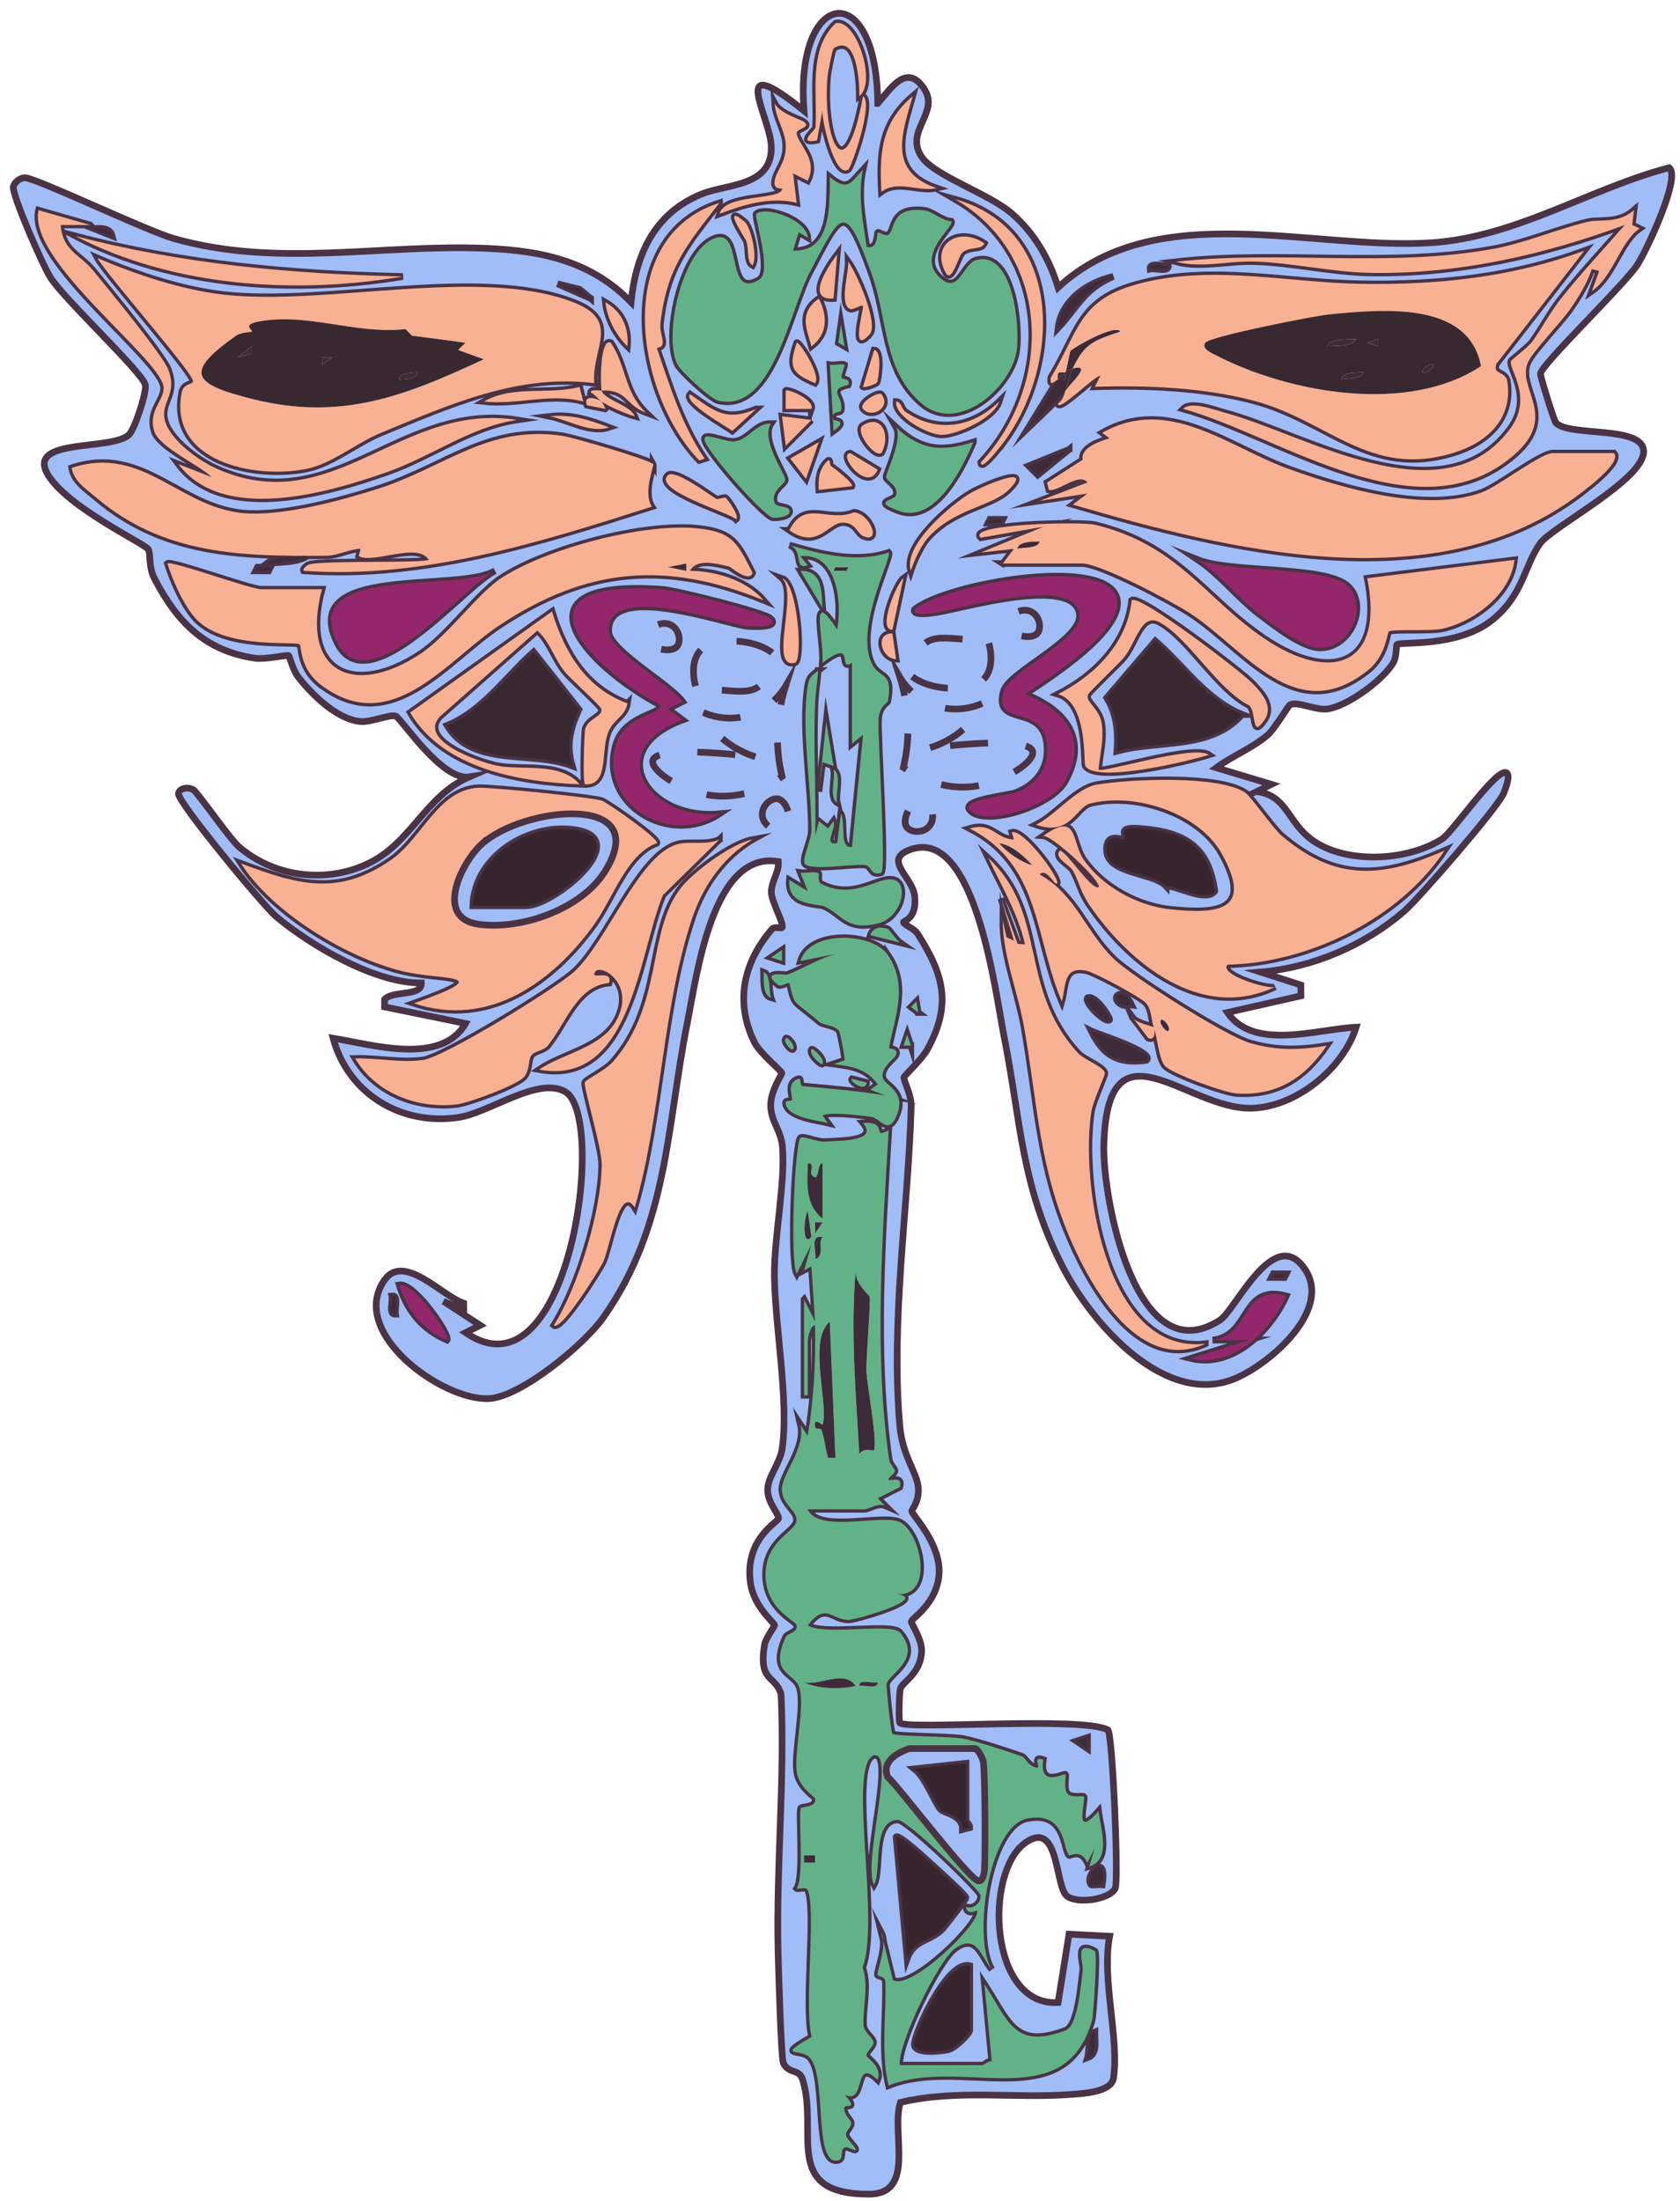 <svg width="126" height="165" viewBox="0 0 126 165" fill="none" xmlns="http://www.w3.org/2000/svg">
<path d="M79.906 29.277C80.058 28.783 80.248 28.062 80.457 27.622C81.917 27.248 80.469 28.598 79.906 29.277Z" fill="#3D2B39"/>
<path d="M79.906 27.898C80.009 27.675 80.218 26.381 80.281 26.306C80.493 26.057 83.646 24.233 84.043 24.859C82.04 25.539 81.358 25.733 80.457 27.623C80.329 27.657 80.023 27.815 79.906 27.9V27.898Z" fill="#3D2B39"/>
<path d="M79.906 27.898C79.862 27.993 79.993 28.25 79.874 28.422C79.795 28.538 79.45 28.404 79.353 28.449C79.165 27.643 79.779 27.987 79.904 27.898H79.906Z" fill="#3D2B39"/>
<path d="M65.832 7.753C66.801 6.655 67.986 4.689 69.296 6.635C70.529 8.467 67.8 9.798 69.13 11.768C70.088 13.187 74.2 14.526 75.911 16.026C77.598 17.506 78.693 19.402 79.359 21.55C86.715 14.752 98.423 18.774 107.336 18.201C113.682 17.794 119.293 14.107 125.185 12.574C126.105 13.236 123.497 18.782 122.796 19.859C121.828 21.345 115.59 27.335 115.533 28.021C115.517 28.212 116.555 31.553 116.685 31.694C117.693 32.776 123.237 31.87 123.272 33.83C123.312 35.961 116.402 39.496 115.519 40.729C114.306 42.422 114.255 44.619 111.902 46.494C109.294 48.575 105.042 48.075 104.763 48.328C104.716 48.371 104.747 49.219 104.534 49.61C103.807 50.948 101.017 52.981 99.523 53.157C98.67 53.257 97.255 52.54 96.743 52.846C96.625 52.917 95.574 54.668 95.102 55.079C93.922 56.102 92.466 56.638 91.225 57.559L95.362 58.803L94.262 59.347C96.748 59.667 96.518 61.986 98.974 63.33C101.574 64.752 105.702 64.464 108.16 62.897C108.97 62.381 112.405 57.294 113.03 57.974C113.265 58.23 112.911 59.137 112.759 59.501C112.319 60.546 106.423 67.355 105.307 68.321C102.355 70.875 98.464 72.545 94.54 72.875L97.565 73.847L97.569 74.659L92.055 75.908C94.043 78.81 98.79 77.141 101.713 77.01C100.723 80.144 97.166 83.024 93.833 83.084C88.963 83.171 83.049 76.095 82.789 85.848C82.682 89.833 85.197 103.08 91.518 98.953C92.673 98.198 95.558 91.751 97.862 95.142C99.962 98.232 95.183 102.296 92.604 103.359C87.374 105.517 81.892 99.232 79.712 94.999C76.555 88.871 76.577 84.064 75.287 77.613C74.686 74.609 73.182 62.067 68.356 63.666C66.095 64.415 68.462 65.716 68.609 67.218C68.775 68.927 67.715 69.042 67.763 69.144C67.879 69.391 68.561 69.597 68.828 70.012C70.813 73.12 71.375 75.333 69.559 78.668C69.152 79.417 67.822 80.636 67.796 80.77C67.753 80.999 68.365 82.066 68.34 82.945C68.113 90.779 66.787 98.921 67.49 106.941C67.676 109.061 68.695 110.296 68.853 111.385C69.017 112.515 68.377 113.149 68.385 113.301C68.399 113.564 70.586 115.727 70.428 118.025C70.276 120.222 68.367 121.35 68.346 121.562C68.332 121.708 69.144 122.915 69.124 123.755C69.081 125.462 67.707 126.084 67.532 126.584C67.435 126.865 67.393 129.07 67.484 129.161C68.035 129.714 81.105 128.647 83.101 129.694C83.451 130.176 83.915 141.053 83.64 141.58C83.211 142.404 80.825 142.768 80.022 142.149C79.11 141.446 79.471 136.323 76.899 138.154C73.781 140.375 74.182 150.444 79.357 150.13L80.177 145.006L83.223 145.16C82.607 148.318 83.954 152.866 83.514 155.792C83.354 156.855 81.244 156.952 80.319 157.021C76.075 157.345 71.748 156.618 67.532 157.618C66.799 159.884 68.745 164.511 65.141 164.499C58.585 164.48 61.431 159.817 60.192 155.895C59.929 155.065 59.123 155.513 58.743 154.64C58.58 154.261 58.39 147.591 58.358 146.393C58.196 140.027 58.882 133.42 58.578 127.013C58.147 125.533 56.868 126.167 57.343 123.287C57.418 122.83 58.099 121.941 58.09 121.836C58.07 121.645 56.499 120.445 56.27 118.588C55.867 115.33 58.37 114.105 58.392 113.833C58.417 113.485 57.546 112.643 57.574 111.657C57.599 110.691 58.508 109.701 58.664 108.605C59.178 105.009 58.119 99.451 58.08 95.632C58.05 92.755 58.917 88.63 58.682 85.968C58.574 84.729 57.839 84.109 57.803 82.939C57.767 81.782 58.649 80.578 58.637 80.448C58.623 80.294 56.973 78.946 56.572 78.124C55.092 75.097 55.764 72.124 57.922 69.629C58.058 69.471 58.625 69.593 58.654 69.553C58.85 69.311 57.86 67.597 57.852 66.902C57.843 66.064 58.437 65.428 58.378 64.59C53.441 63.737 52.269 73.074 51.552 76.664C49.993 84.461 50.117 91.89 45.245 98.781C43.83 100.783 39.092 104.728 36.666 104.853C33.201 105.03 26.08 99.919 28.832 95.972C30.284 93.889 33.191 97.189 34.773 97.7L34.781 98.246L33.26 97.558L36.016 99.358L34.916 99.909C42.734 105.27 45.583 83.593 42.37 81.833C40.304 80.701 36.706 83.433 34.374 83.775C30.089 84.405 26.129 82.017 24.98 77.834C27.892 78.306 33.09 79.906 34.914 76.73L28.842 75.487V74.933C29.459 74.224 31.658 74.736 31.602 73.695C28.125 73.718 23.322 70.905 20.71 68.716C19.767 67.925 13.269 60.068 13.384 59.489C13.463 59.09 14.063 58.973 14.492 59.204C14.81 59.376 17.207 62.873 17.932 63.492C20.568 65.748 24.379 66.236 27.522 64.784C30.855 63.243 31.853 59.698 35.19 58.246C33.143 58.556 30.132 53.903 29.686 53.692C29.326 53.52 27.807 54.156 27.076 54.097C25.299 53.953 23.428 52.111 22.379 50.772C21.947 50.219 21.721 49.203 21.652 49.15C21.552 49.073 19.894 49.46 19.119 49.345C15.348 48.792 13.253 46.593 11.576 43.359C11.125 42.487 11.311 41.513 11.125 41.185C10.894 40.774 5.081 38.058 3.6 35.6C1.916 32.806 8.359 33.818 9.669 32.597C10.1 32.194 10.993 29.459 10.904 28.874C10.772 28.001 4.823 22.449 3.779 20.797C3.214 19.916 0.899 14.625 1.003 14.005C1.059 13.679 1.507 13.319 1.871 13.325C2.711 13.337 10.981 17.3 13.044 17.885C20.913 20.116 28.664 18.259 36.658 18.626C40.754 18.816 44.399 19.628 47.327 22.655C47.699 19.037 49.086 15.988 52.613 14.552C54.547 13.764 57.969 14.017 57.843 10.934C57.75 8.702 54.478 3.614 60.302 8.306C59.573 -0.857 65.751 -1.8 65.831 7.753H65.832ZM64.451 7.204C65.757 6.222 64.264 1.435 62.691 1.729C60.573 3.693 61.336 7.08 61.16 9.571C61.146 9.767 59.719 10.841 61.276 10.521L61.681 8.31C61.626 8.955 62.577 13.343 63.612 12.722C63.865 12.57 65.532 7.7 64.726 7.206C63.323 14.787 61.666 10.098 62.067 5.728C62.098 5.392 62.436 3.681 62.527 3.622C64.295 2.494 64.451 6.186 64.451 7.202V7.204ZM70.243 14.105C66.55 12.837 67.658 10.029 68.452 7.206C66.089 9.217 65.945 11.482 66.107 14.378C67.314 13.469 68.927 14.412 70.243 14.105ZM60.306 9.14C60.081 8.958 58.506 8.532 58.101 7.757C58.165 8.862 58.921 9.828 58.935 10.95C58.951 12.284 58.111 12.855 58.087 13.722C58.07 14.309 58.769 14.005 58.651 14.242C58.263 15.014 54.387 14.548 53.958 16.034C55.776 15.342 57.779 14.726 59.751 15.208L59.48 13.003L60.579 13.552C61.332 12.025 60.045 11.021 59.757 10.098C59.595 9.581 60.907 9.628 60.306 9.142V9.14ZM65.003 18.515C64.726 16.585 64.309 14.647 64.722 12.722C63.801 13.704 63.578 14.378 62.245 13.274C62.201 15.386 62.391 18.899 59.482 18.79L59.897 17.413L60.587 17.818C60.486 16.441 57.392 15.427 56.722 16.034C56.536 16.202 57.935 20.365 56.955 20.957C54.233 22.601 55.914 16.565 53.306 18.002C51.04 19.252 49.772 25.235 50.805 27.327C51.054 27.833 53.284 29.908 53.883 30.044C57.945 30.969 59.216 23.285 60.719 20.442C63.1 15.939 63.339 14.923 65.358 20.505C66.613 23.972 66.208 27.766 69.13 30.255C71.873 32.593 75.842 29.026 76.247 26.308C76.523 24.445 75.974 18.788 73.242 19.487C72.218 19.75 71.948 22.097 70.531 20.855C68.587 19.148 71.62 16.99 71.351 16.589C70.596 16.54 69.972 15.836 69.251 15.761C66.812 15.506 67.146 17.152 66.666 17.575C66.451 17.767 65.89 17.387 65.846 17.423C65.746 17.502 65.876 18.729 65.003 18.515ZM75.374 33.023C79.602 27.173 79.724 17.154 71.626 14.933C78.879 19.132 79.005 28.876 73.56 34.663C73.554 35.479 75.299 33.126 75.374 33.021V33.023ZM53.958 15.21C45.883 17.77 47.634 29.552 52.445 34.519L52.852 34.387C51.091 31.789 50.232 28.9 49.264 26.094C50.153 25.942 49.42 25.186 49.538 24.19C50.038 20.013 51.5 18.377 53.958 15.212V15.21ZM6.753 16.866L2.892 15.759C2.019 19.628 12.331 27.067 12.275 29.115C12.248 30.081 11.104 30.803 11.564 32.324C11.93 33.531 14.952 34.859 15.861 35.764L13.38 34.798C16.723 39.253 24.592 36.953 29.022 35.396C32.391 34.213 35.289 31.996 38.772 31.482C29.968 30.119 24.999 39.046 16.223 35.126C14.832 34.505 12.336 32.731 12.303 31.077C12.281 29.998 13.271 29.408 12.615 27.693C12.218 26.65 8.027 21.558 7.018 20.321C5.973 19.041 4.704 18.831 4.546 16.864H6.751L6.753 16.866ZM122.417 16.86L122.549 15.757C121.344 16.808 119.983 16.409 119.044 16.638C116.677 17.217 114.371 18.229 111.941 18.669C104.093 20.088 96.109 18.744 88.19 19.626C90.081 20.126 92.134 19.545 94.133 19.612C96.866 19.703 99.952 20.404 102.669 20.457C109.252 20.59 115.743 19.14 121.863 16.864C120.253 18.713 118.584 20.471 117.058 22.406C116.284 23.388 115.685 24.538 114.964 25.553C114.605 26.059 113.34 26.976 113.316 27.084C113.164 27.75 115.004 29.771 113.269 32.134C108.197 39.042 97.789 32.512 91.897 30.951C91.109 30.741 89.344 30.04 88.742 30.654C96.064 32.691 106.409 40.338 113.577 34.094C116.952 31.154 113.684 29.111 114.61 27.136C114.988 26.329 117.043 24.188 117.677 23.301C118.327 22.394 119.034 21.24 119.386 20.177L119.937 20.317L119.384 21.831C121.018 20.701 121.508 18.138 122.966 17.136L122.417 16.862V16.86ZM55.851 16.63C54.035 15.107 55.922 17.928 55.96 18.035C56.197 18.687 55.964 19.628 56.44 19.894C56.843 19.227 56.295 17.004 55.851 16.63ZM8.411 17.686C8.257 17.075 7.559 17.097 7.032 17.14L8.411 17.686ZM30.217 20.728C21.878 20.537 13.729 19.815 5.65 17.693C12.961 21.505 22.111 22.099 30.217 20.728ZM73.831 18.245C71.914 16.931 69.76 18.316 70.93 20.453C71.38 21.279 71.865 19.205 72.183 18.936C72.769 18.438 73.595 18.786 73.831 18.245ZM79.906 29.277C79.784 29.671 79.722 29.979 79.355 30.245C79.311 30.996 82.089 28.163 82.524 28.171L82.113 28.999C85.94 28.87 90.219 29.052 93.934 30.016C99.644 31.498 102.7 35.886 109.013 33.954C111.518 33.187 113.482 31.413 113.05 28.588C112.929 27.799 111.888 28.1 112.245 27.262L118.827 18.794C113.409 20.793 107.877 21.368 102.11 21.281C96.516 21.196 90.656 19.76 85.096 21.358C80.9 22.564 80.898 24.86 78.807 28.317C78.724 29.03 79.027 28.606 79.355 28.45L77.15 32.035C77.972 31.243 79.207 30.121 79.908 29.277H79.906ZM62.513 22.38L62.788 19.07C62.185 19.857 60.334 22.542 62.513 22.38ZM44.571 28.726C44.352 26.114 46.598 24.067 43.036 22.674C36.052 19.946 24.616 22.945 16.837 22.097C13.712 21.756 10.181 20.584 7.31 19.345C7.998 20.612 14.549 28.011 14.478 28.592C14.449 28.837 13.763 28.74 13.633 29.408C12.607 34.62 19.09 35.936 22.986 35.153C24.9 34.768 26.708 33.221 28.566 32.454C33.689 30.338 38.845 28.011 44.571 28.726ZM65.22 25.067C65.929 24.277 64.242 20.475 63.624 19.622C63.655 20.434 62.906 22.888 63.778 23.174C63.995 23.245 64.615 22.819 64.72 22.931C64.825 23.044 63.703 26.754 65.218 25.067H65.22ZM87.635 19.9C87.191 19.983 86.199 19.632 86.258 20.169C86.633 20.074 87.663 20.456 87.635 19.9ZM83.496 20.728C81.579 21.161 79.608 22.494 79.359 24.587C80.846 23.01 81.253 21.692 83.496 20.728ZM44.297 22.376L43.467 21.69L41.815 21.277L44.297 22.374V22.376ZM60.864 25.966C62.116 25.008 62.055 23.64 61.409 22.38C59.929 23.455 60.449 24.534 60.864 25.966ZM47.053 25.966C47.187 24.567 46.632 23.348 45.403 22.657C45.529 23.858 46.191 25.128 47.053 25.966ZM63.341 25.966L63.07 24.314L62.877 25.699L63.341 25.966ZM45.124 29.277C44.856 29.289 44.342 29.155 44.293 29.416C44.625 29.556 44.86 29.925 45.124 30.105C44.719 29.813 43.702 29.597 44.02 30.378L45.399 30.654C45.435 30.631 45.148 30.123 45.123 30.105C45.678 30.483 46.92 31.022 47.606 31.206C47.276 30.362 45.336 30.004 45.123 29.277C47.057 29.19 46.875 30.358 48.436 30.929C46.788 29.343 46.992 27.434 45.81 25.691C44.964 25.298 45.026 28.945 45.124 29.275V29.277ZM61.132 28.726C61.596 28.096 59.935 25.589 59.759 25.691C59.105 27.56 59.411 27.999 61.132 28.726ZM65.775 28.673C65.868 28.521 66.214 26.27 65.556 26.244L64.724 28.999C64.829 29.104 65.696 28.803 65.775 28.673ZM63.343 27.349C63.151 27.252 62.549 27.402 62.241 27.349L62.519 32.312C63.657 31.492 62.553 31.547 62.525 31.48C62.239 30.763 63.029 31.012 63.084 30.757C63.306 29.744 61.99 29.22 63.616 28.86C63.825 28.311 63.149 28.501 63.114 28.315C63.074 28.116 63.386 27.373 63.343 27.351V27.349ZM43.469 29.005C41.131 29.627 38.484 28.847 36.293 30.103C38.814 30.38 41.276 29.437 43.745 30.103L43.469 29.005ZM60.858 30.656C61.11 29.949 59.052 29.129 58.929 29.279L58.925 30.658L60.858 30.654V30.656ZM56.718 30.66C54.422 31.633 53.597 30.822 51.753 29.554C51.192 30.147 54.567 32.024 54.928 32.306L56.72 30.66H56.718ZM66.103 29.556C65.908 29.317 64.351 30.214 64.726 30.656C65.382 31.429 66.897 30.524 66.103 29.556ZM67.86 30.834C67.638 30.68 67.597 30.115 67.212 30.105C67.061 31.21 69.608 32.614 70.647 32.603C71.778 32.591 74.524 31.376 74.935 30.105C72.92 32.063 70.243 32.504 67.86 30.834ZM45.674 32.041C44.253 31.498 42.819 31.028 41.262 31.214C42.639 31.494 44.31 32.516 45.674 32.041ZM60.859 31.488L58.653 31.21L58.929 33.417L60.858 31.488H60.859ZM121.038 33.968H116.483C115.541 33.968 112.405 36.449 111.147 36.91C106.962 38.445 100.847 36.651 96.759 35.195C92.138 33.549 87.675 29.611 82.668 32.45L83.217 32.859C82.512 33.073 81.014 33.559 81.21 34.466L78.531 36.181L78.669 36.73C79.406 36.892 80.914 35.385 81.562 36.169L77.978 37.55L81.562 37.003L80.463 37.827C92.079 41.243 107.367 45.002 117.985 37.398C118.623 36.941 121.749 34.669 121.042 33.968H121.038ZM57.823 31.763C56.734 31.684 56.157 32.944 55.13 33.089C54.395 33.193 52.676 32.281 52.85 33.004C53.067 33.913 57.204 38.609 57.949 38.814C58.06 38.846 59.384 38.804 59.206 38.247C59.093 37.898 58.186 38.062 58.08 37.659C57.839 36.762 58.846 36.323 58.894 35.999C58.955 35.584 57.013 32.972 57.825 31.763H57.823ZM66.101 33.968C66.803 32.761 66.21 30.957 64.714 31.891C64.07 32.292 65.568 34.319 66.101 33.968ZM73.003 33.142C70.636 33.895 69.067 33.776 67.212 32.038C67.725 32.925 66.435 35.479 66.455 35.772C66.475 36.064 67.413 36.42 67.206 37.131C67.079 37.564 65.325 37.544 67.421 38.307C70.084 39.275 72.096 35.28 73.003 33.144V33.142ZM48.989 34.802C48.811 34.491 42.961 32.782 42.151 32.666C36.526 31.86 33.422 35.017 28.34 36.643C25.594 37.522 21.621 38.581 18.762 38.5C13.562 38.35 10.88 33.258 5.374 35.076C5.55 36.096 6.427 36.627 7.18 37.271C12.275 41.624 18.128 41.715 24.531 41.661C25.298 41.656 26.236 41.162 27.042 41.138L26.906 41.691C28.002 42.296 31.345 40.612 32.151 41.966C31.792 42.228 24.402 42.011 23.235 42.302C23.021 42.355 22.68 42.649 22.767 42.792C31.691 43.436 40.535 40.65 48.89 37.983C48.205 36.902 49.072 34.944 48.989 34.8V34.802ZM61.411 33.142L59.263 34.379L60.449 35.898L61.411 33.142ZM80.183 33.695L77.15 34.928L77.837 35.608L80.183 33.693V33.695ZM63.764 33.968C62.78 34.069 65.1 37.003 65.823 35.211L63.764 33.968ZM62.345 34.956C62.173 34.843 62.322 34.434 62.104 34.523C61.448 35.088 61.346 35.896 61.411 36.73L63.896 36.449C64.031 36.228 62.63 35.141 62.345 34.956ZM54.446 37.331C54.3 37.23 53.859 37.495 53.684 37.384C53.15 37.048 50.597 35.147 50.096 35.626C48.9 36.766 54.885 38.494 55.203 38.933C55.519 38.696 54.519 37.38 54.446 37.331ZM69.517 40.411C71.493 38.115 74.332 38.014 75.636 36.738C77.705 34.711 73.649 36.459 72.815 36.951C71.309 37.84 67.713 40.879 68.308 42.796C68.528 42.112 69.073 40.926 69.517 40.411ZM59.204 39.759C61.34 41.239 62.114 39.18 63.207 39.182C64.183 39.182 64.301 39.996 64.72 40.184C66.127 40.81 65.311 38.53 64.058 38.409C62.084 39.204 60.352 37.4 59.206 39.759H59.204ZM75.212 38.939L74.247 38.935L74.109 39.21L75.073 39.214L75.212 38.939ZM75.213 42.246H81.149C82.518 42.246 87.894 45.087 89.273 45.99C93.408 48.699 97.166 54.607 102.602 50.25C103.989 49.14 104.02 47.415 104.176 47.338C104.536 47.158 107.288 47.33 108.138 47.148C110.517 46.636 113.316 44.56 113.585 41.974L102.544 43.353C103.864 49.889 99.867 51.27 94.839 47.881C90.374 44.872 88.358 40.842 82.127 39.342C81.064 39.087 72.42 39.281 73.56 40.314L78.25 39.492L73.562 41.424L76.041 41.148L75.216 42.248L75.213 42.246ZM24.146 44.177H19.591C18.797 44.177 12.817 41.993 12.554 42.246C12.959 43.546 13.882 45.645 14.858 46.561C17.13 48.697 22.203 48.037 22.488 48.318C22.616 48.444 22.462 50.138 24.082 51.357C29.385 55.35 33.459 49.523 37.47 46.872C44.012 42.545 49.945 42.019 57.272 45.002C55.952 43.491 53.715 42.815 51.751 42.796C52.292 41.798 53.847 42.302 54.685 42.474C54.782 42.493 56.224 43.742 56.44 42.94C55.327 40.772 55.015 39.885 52.318 39.611C48.272 39.196 41.015 41.106 37.595 43.337C35.842 44.481 33.598 47.638 31.578 48.986C26.507 52.37 22.5 50.345 24.146 44.177ZM61.361 50.274C60.826 50.683 60.672 50.786 60.567 51.475C60.085 54.652 60.861 59.011 60.854 62.251C60.854 62.978 60.19 64.235 60.332 64.697C60.532 65.349 63.902 64.748 64.876 64.851C65.42 64.909 65.234 65.697 66.101 65.424C66.473 64.987 65.825 55.431 65.888 53.967C65.933 52.919 66.554 52.714 66.579 52.586C67.012 50.379 66.01 50.863 65.463 49.893C63.973 47.263 66.957 41.735 66.653 41.416C64.24 42.234 61.577 41.549 59.202 40.867C60.344 41.294 59.461 42.744 60.581 42.383L60.03 41.695C62.734 41.413 63.181 45.026 62.786 47.209C60.656 43.87 61.804 47.873 61.685 49.695C61.741 49.654 61.794 49.612 61.845 49.575C64.177 47.861 62.772 50.424 63.892 49.695V55.765L64.724 55.079L63.89 63.49C62.906 63.684 63.44 61.617 63.06 61.01L62.786 63.213C61.685 63.431 62.734 62.156 62.507 61.562L62.098 62.111L61.411 61.559L61.134 62.662C61.209 59.394 60.99 56.122 61.12 52.858C61.158 51.91 61.257 51.509 61.33 50.632C61.34 50.521 61.347 50.402 61.355 50.274H61.361ZM23.039 41.697C22.162 41.739 20.728 41.691 20.006 42.242C20.89 42.14 22.294 42.191 23.039 41.697ZM94.379 45.994C95.483 46.836 97.704 48.614 99.069 48.573C101.406 48.502 102.651 45.271 101.035 43.892C99.3 42.412 92.334 42.96 89.848 41.972C91.506 43.086 92.826 44.805 94.38 45.992L94.379 45.994ZM20.279 42.525L19.315 42.521L19.177 42.796L20.141 42.8L20.279 42.525ZM37.117 42.801C34.351 44.443 22.405 42.284 25.274 48.154C27.578 52.868 34.825 43.902 37.117 42.801ZM61.685 45.556C61.606 44.406 61.711 42.732 60.03 42.801L61.685 45.556ZM72.73 60.73C73.821 62.02 78.809 60.457 79.859 58.616C81.702 55.383 79.868 53.206 76.875 52.04C78.466 50.975 84.758 47.036 83.692 44.637C82.405 41.74 70.91 43.791 68.589 45.698C68.377 46.231 70.088 45.937 70.203 45.919C72.104 45.639 80.562 43.096 80.963 46.034C81.226 47.958 75.67 50.343 75.259 51.829C74.461 54.715 78.489 52.499 78.537 56.189C78.556 57.738 77.632 58.843 76.233 59.406C75.63 59.649 72.07 59.947 72.73 60.73ZM58.654 43.351C59.905 44.457 57.607 50.165 59.615 49.691C60.227 49.547 59.848 43.75 58.654 43.351ZM66.931 47.211L67.757 43.351C67.235 43.724 65.773 47.273 66.931 47.211ZM57.821 46.389C57.374 45.919 50.706 44.26 49.671 44.185C38.221 43.353 43.615 49.701 49.538 52.874C49.661 53.572 46.804 53.589 46.174 55.871C44.925 60.394 50.275 63.46 53.954 61.014C48.564 61.528 45.123 56.215 51.194 53.971L50.088 53.147L51.192 52.599C50.238 51.289 45.711 48.78 45.654 47.362C45.5 43.556 54.257 46.729 56.017 46.947C56.331 46.986 58.495 47.107 57.817 46.394L57.821 46.389ZM93.883 51.177C93.136 50.394 85.474 44.511 84.877 45.005C84.533 48.231 82.105 50.639 79.355 52.038C81.627 52.724 81.238 57.171 81.398 57.428C82.218 58.738 89.162 57.063 90.668 56.589C89.5 55.794 82.688 57.989 82.391 57.695C82.494 56.513 82.804 55.504 82.636 54.277C82.476 53.105 81.392 52.635 81.595 52.084C81.672 51.876 83.917 49.754 84.314 49.274C85.191 48.211 85.588 45.913 86.957 46.646C89.119 47.802 91.294 51.681 93.689 52.888C94.256 53.37 93.831 55.447 94.827 53.988C95.558 52.919 94.61 51.935 93.883 51.177ZM47.057 52.736C43.927 51.566 42.344 48.913 41.402 45.84L30.762 53.419C33.224 57.614 38.948 58.626 43.469 58.797C42.042 57.094 39.11 57.776 37.277 57.403C35.943 57.132 31.292 55.529 33.001 53.714L40.3 47.271C41.254 48.118 41.556 49.371 42.374 50.377C42.773 50.867 45.093 52.963 45.117 53.163C45.184 53.731 44.145 53.846 43.894 54.623C43.83 54.822 43.678 58.797 43.888 58.803C45.747 58.873 44.998 56.221 45.666 54.787C46.079 53.899 46.92 53.648 47.059 52.734L47.057 52.736ZM66.929 47.49C65.574 47.462 66.101 49.393 67.208 49.418L66.929 47.49ZM93.156 53.564C90.484 52.493 88.759 49.877 86.649 48.053L83.008 52.313C83.767 53.577 83.869 54.866 83.771 56.318C86.88 55.458 90.842 56.227 93.153 53.564H93.156ZM42.916 57.42C42.457 55.844 42.759 54.642 43.421 53.186L40.019 48.875C37.944 50.724 36.19 53.315 33.533 54.391C35.465 57.553 39.827 56.241 42.916 57.42ZM62.513 57.42L61.968 54.111L61.417 59.351L61.691 57.146L62.513 57.42ZM62.788 60.178C62.628 59.54 63.151 58.06 62.519 57.699C62.681 58.335 62.152 59.793 62.788 60.178ZM93.385 59.42C91.364 58.092 84.707 58.412 82.273 58.821C80.706 59.084 79.167 61.119 77.699 61.832C80.269 62.737 80.692 60.516 81.763 60.242C85.116 59.38 89.947 60.947 91.648 64.033C93.938 68.188 91.539 68.564 87.781 68.174C85.333 67.919 82.702 66.493 81.285 64.46C80.321 63.077 80.89 60.793 78.252 62.66C79.049 62.725 82.678 66.116 82.391 66.525C81.763 66.649 80.001 63.824 79.491 63.77C78.999 64.314 80.204 64.816 80.467 65.278C80.957 66.141 81.03 66.872 81.726 67.882C84.729 72.245 90.089 76.623 95.639 73.981C95.183 74.214 91.399 73.084 92.053 72.323C98.144 72.201 104.953 68.878 108.337 63.77C103.665 65.817 100.191 66.106 96.135 62.664C95.473 62.101 93.808 59.7 93.383 59.42H93.385ZM49.264 63.211C49.475 62.905 45.567 60.184 45.138 60.028C44.457 59.781 36.818 59.011 35.876 59.058C32.873 59.204 31.656 62.84 29.368 64.438C25.353 67.246 22.308 66.313 18.072 64.733C20.423 68.415 25.951 71.774 30.146 72.806C33.191 73.554 37.518 72.908 31.045 75.22C36.613 77.073 41.349 73.716 44.518 69.372C45.964 67.39 46.972 64.051 49.262 63.211H49.264ZM86.531 77.012C86.819 77.862 86.92 79.399 87.362 79.905C87.88 80.495 91.834 81.92 92.751 81.977C95.797 82.167 97.858 80.804 99.504 78.395C97.429 78.725 95.805 78.778 93.762 78.198C91.968 77.688 84.974 73.274 83.524 71.875C81.402 69.828 80.692 67.082 77.972 65.558C78.456 65.049 79.007 66.228 79.214 66.248C79.835 66.307 76.796 62.099 75.885 62.395L76.037 62.935C74.633 62.879 74.433 61.613 72.726 62.113C78.051 64.829 77.576 70.247 79.631 75.076C79.959 73.948 79.708 72.375 81.508 72.784C82.127 72.924 85.62 74.781 85.966 75.226C86.383 75.761 86.325 76.415 86.529 77.01C86.483 76.929 85.09 76.704 84.875 76.182L86.12 77.832C86.703 78.045 86.61 77.154 86.529 77.01L86.531 77.012ZM87.453 66.424C88.372 66.42 90.449 67.669 91.105 66.809C90.658 63.478 88.866 62.437 85.816 62.136C83.516 61.909 84.622 62.599 84.322 62.944C84.257 63.02 82.86 62.265 83.006 63.865C83.156 65.511 86.545 65.438 87.453 66.426V66.424ZM53.956 62.941C52.962 63.385 51.789 63.045 50.848 63.278C47.96 64 45.541 70.599 43.052 72.855C41.685 74.096 33.339 79.247 31.711 79.468C30.022 79.697 28.305 79.302 26.631 79.353C28.22 81.967 31.227 83.117 34.222 82.803C35.109 82.71 38.832 81.331 39.318 80.725C39.748 80.189 39.6 79.492 39.855 79.122C40.092 78.778 40.758 78.796 41.104 78.371C42.425 76.743 43.273 73.906 45.678 73.695C45.972 72.693 44.506 73.388 44.569 73.009C44.739 72.001 47.809 73.629 46.217 76.52C45.091 78.565 42.184 78.98 40.434 80.185C47.318 81.473 47.875 71.606 49.714 67.111L53.956 62.939V62.941ZM56.442 62.943C54.895 63.217 52.036 65.341 51.079 66.548C48.493 69.814 49.766 75.337 45.944 79.626C45.371 80.27 43.982 80.896 43.862 81.149C43.726 81.434 45.144 86.071 45.128 87.339C45.087 90.779 43.388 96.422 41.535 99.358C42.062 99.868 45.014 95.096 45.227 94.638C45.747 93.524 46.48 88.73 47.602 90.53C49.592 83.718 49.671 75.449 51.933 68.783C52.747 66.386 54.247 64.249 56.44 62.944L56.442 62.943ZM90.395 100.745C82.818 101.587 81.004 88.481 81.866 83.269C81.979 82.592 82.887 80.606 82.868 80.458C82.806 79.98 81.317 79.456 80.858 78.958C76.316 74.031 78.62 68.506 74.113 64.322C75.129 66.461 76.334 68.455 76.875 70.802L76.322 70.769L75.075 67.36L76.047 70.528L75.484 70.263L75.21 69.018C75.182 71.521 76.32 74.313 76.794 76.955C77.845 82.803 77.889 87.521 80.41 93.207C82.044 96.89 85.582 102.922 90.395 100.749V100.745ZM61.383 65.47C61.091 65.288 60.423 65.485 60.032 65.426L60.579 66.803L59.206 65.975C59.012 67.961 61.334 67.724 61.822 67.951C63.232 68.613 63.505 69.82 65.896 69.214C67.601 68.781 68.209 66.254 67.024 65.952C65.868 65.657 64.082 67.526 61.59 66.26C61.276 66.1 61.476 65.525 61.383 65.468V65.47ZM66.589 69.636C66.062 69.467 65.471 69.5 65.275 70.111L67.484 70.662C67.283 70.522 66.654 69.656 66.589 69.636ZM66.573 71.573C65.43 69.893 60.703 69.713 60.034 72.043L62.79 71.488C61.521 71.788 60.188 72.638 59.024 73.07C58.931 73.104 56.946 72.733 58.37 73.853C58.54 73.985 59.091 73.629 59.182 73.701C59.293 73.79 59.342 74.817 59.757 75.216C60.075 75.522 60.842 76.068 61.413 76.583C61.749 76.888 62.497 76.801 62.93 77.273C63.007 77.356 63.402 79.387 63.339 79.492L62.515 79.764C63.975 79.958 64.953 80.11 65.831 81.286L65.277 81.697L66.378 82.115C64.315 81.778 62.314 81.614 60.213 81.424C59.947 81.4 60.123 80.808 59.893 80.873C58.955 81.141 59.453 82.129 59.399 82.481C59.392 82.526 58.909 82.501 58.917 82.663C58.971 83.763 61.263 83.983 62.096 84.186L61.689 83.633C62.067 83.321 64.681 83.623 65.362 83.732C66.044 83.84 66.648 85.168 67.279 83.552C67.988 81.73 66.293 81.394 66.2 80.738C66.095 79.982 67.089 79.389 67.206 79.071C67.399 78.539 66.656 78.676 66.68 78.547C67.097 76.228 68.168 73.908 66.573 71.567V71.573ZM58.649 72.043V71.219L57.827 71.776L58.649 72.045V72.043ZM57.821 74.803C57.651 74.329 57.813 73.061 57.275 72.875C57.291 73.404 57.173 74.623 57.821 74.803ZM84.875 75.352C84.156 73.819 83.103 74.847 84.188 75.352C84.33 75.42 84.66 75.329 84.875 75.352ZM83.219 76.457C83.304 76.372 82.206 74.554 81.566 74.807C81.259 75.113 82.909 76.767 83.219 76.457ZM68.861 75.908L68.729 75.082L68.32 75.495L68.863 75.908H68.861ZM85.978 79.494C86.716 78.907 82.273 77.51 81.838 77.291C82.745 79.12 83.804 79.788 85.978 79.494ZM68.31 78.389L68.04 77.565L67.759 78.387H68.31V78.389ZM59.477 78.668C59.704 78.421 59.06 77.696 58.931 77.84C58.706 78.095 59.346 78.808 59.477 78.668ZM61.683 79.77C61.901 79.385 60.964 78.559 60.861 78.668C60.64 79.043 61.579 79.881 61.683 79.77ZM64.997 81.155L63.894 80.879C63.679 81.068 64.949 81.924 64.997 81.155ZM60.306 97.43V104.604H60.583V100.603C60.583 100.38 60.725 99.368 61.132 99.362C61.178 102.221 61.047 104.888 60.579 107.639L60.036 106.815C60.445 108.565 58.635 110.499 58.639 111.641C58.643 112.833 59.887 113.293 59.725 114.066C59.556 114.878 57.451 115.534 57.418 117.984C57.382 120.657 59.694 121.489 59.753 121.854C59.846 122.419 59.06 122.415 58.917 122.737C57.651 125.618 59.652 125.339 59.98 126.596C60.36 128.044 59.54 131.417 59.761 132.857C59.939 134.027 61.11 134.699 61.134 134.821C61.278 135.519 60.198 135.416 60.069 135.546C59.858 135.764 60.342 140.758 59.751 141.576C59.84 141.665 60.478 141.393 60.601 141.73C61.217 143.436 60.292 150.369 60.873 152.708C58.315 154.186 59.83 153.627 60.581 154.13C62.087 155.142 60.988 161.949 62.667 161.98C63.42 161.994 62.918 161.287 63.327 161.006C63.523 160.872 64.072 161.269 64.169 161.166C64.284 161.048 63.503 160.392 63.458 160.083C63.404 159.722 63.867 159.52 63.841 159.157C63.823 158.896 63.268 158.572 63.327 157.999C63.357 157.718 64.442 158.244 63.343 157.033C65.007 157.875 63.952 154.123 65.823 155.926C66.21 154.958 64.981 154.233 64.985 154.128C65.005 153.721 65.544 153.461 65.508 153.079C65.483 152.791 64.815 152.352 64.772 151.87C64.669 150.718 65.198 148.91 64.7 147.51C65.906 144.258 63.989 134.525 65.074 132.097C65.21 131.792 65.513 131.445 65.821 131.646C66.907 132.357 64.74 139.755 65.552 141.3C66.145 140.261 65.376 136.477 67.34 136.439C68.047 136.426 73.39 141.626 73.516 142.025C73.684 142.558 73.04 143.185 72.449 142.961C72.515 143.647 73.257 143.195 73.275 143.234C73.655 144.082 68.3 149.298 66.965 148.44L66.103 144.89C66.581 145.793 65.787 147.656 65.809 148.051C65.817 148.203 66.388 148.094 66.406 148.606C66.484 151.013 66.052 153.887 66.643 156.357C72.119 154.128 79.845 158.732 81.911 151.453C81.988 151.179 82.34 146.395 82.113 146.271C80.524 145.403 81.281 147.172 81.208 147.709C81.068 148.752 80.852 151.868 79.924 152.216C76.085 153.658 75.676 151.578 73.832 148.752L74.382 154.537C74.119 154.478 73.797 154.822 73.692 154.822H67.48C67.366 153.147 70.369 147.022 71.604 146.107C73.242 144.894 73.574 146.682 74.38 147.648C72.914 145.23 74.184 136.918 77.019 136.339C79.969 135.736 79.724 138.694 80.186 139.099C80.258 139.16 81.044 138.563 81.556 139.644L82.109 138.544L81.702 139.925C83.37 139.423 82.546 137.064 82.386 135.785C80.428 138.02 81.493 134.91 81.283 134.685C81.212 134.61 80.307 134.815 80.025 134.424C79.758 134.057 79.995 133.134 79.904 133.025C79.813 132.917 77.906 134.059 78.248 131.919C77.258 131.571 78.339 132.782 77.565 132.466C77.053 132.257 76.873 131.751 76.644 131.672C75.492 131.273 73.356 130.559 72.226 130.342C71.299 130.164 67.117 130.178 66.935 129.985C66.807 129.846 66.461 126.438 66.492 126.252C66.623 125.517 69.231 124.387 67.486 122.374C66.858 121.649 61.729 122.65 60.583 121.848C61.98 120.056 62.373 121.508 63.722 121.435C64.26 121.406 69.794 119.833 67.21 119.505C70.229 119.807 69 114.489 67.289 114.032C65.716 113.613 61.326 114.888 60.583 113.153H64.862C65.119 113.153 65.864 112.649 66.38 112.874L65.831 112.329L67.48 111.491C67.735 110.584 66.761 111.074 66.654 110.944C66.534 110.796 67.15 110.468 67.119 110.266C67.081 110.039 66.737 109.782 66.684 109.407C65.542 101.484 66.184 92.702 66.654 84.735C65.305 85.459 66.716 84.052 64.726 84.186C65.91 85.579 63.047 85.506 61.83 85.587C61.332 85.621 60.279 85.15 60.047 85.294C59.611 85.565 59.231 94.529 59.753 95.493L60.858 93.29L60.312 95.223L60.858 94.944L61.136 99.081L60.308 97.428L60.306 97.43ZM96.467 95.501L95.503 95.497L95.364 95.772L96.329 95.776L96.467 95.501ZM33.527 100.464C33.823 100.164 31.077 96.118 29.941 96.329C30.521 98.252 31.673 99.672 33.527 100.464ZM29.662 98.532C29.579 98.088 29.931 97.096 29.393 97.155C29.488 97.53 29.107 98.56 29.662 98.532ZM96.469 97.157C93.045 96.24 93.851 100.125 90.951 100.468L93.707 100.461L89.295 101.84C92.424 102.61 95.258 99.816 96.469 97.157ZM81.562 130.265L80.74 130.534L81.562 131.091V130.267V130.265ZM69.861 139.757C69.59 139.518 67.407 137.471 67.21 137.716L68.04 146.818C68.561 145.392 69.735 145.573 70.677 144.631C70.782 144.526 72.447 142.414 72.447 142.268C72.447 142.088 70.217 140.073 69.859 139.759L69.861 139.757ZM82.666 141.302C83.105 138.654 81.248 140.664 81.84 141.298C81.89 141.351 82.443 141.27 82.666 141.302ZM72.73 147.371C71.076 146.897 68.541 152.441 68.581 153.301C68.614 154.026 70.651 153.783 71.153 153.658C71.655 153.534 72.73 152.459 72.73 152.2V147.371ZM81.566 154.269C82.352 153.982 82.095 152.979 82.111 152.338C81.591 152.536 81.704 153.802 81.566 154.269Z" fill="#A1BDF7"/>
<path d="M86.529 77.01C86.325 76.415 86.383 75.761 85.966 75.226C85.62 74.781 82.127 72.924 81.508 72.784C79.708 72.375 79.959 73.948 79.631 75.076C77.576 70.247 78.051 64.829 72.726 62.113C74.433 61.613 74.633 62.879 76.037 62.935L75.885 62.395C76.796 62.099 79.835 66.307 79.214 66.248C79.007 66.228 78.456 65.049 77.972 65.558C80.692 67.082 81.402 69.828 83.524 71.875C84.974 73.274 91.968 77.688 93.762 78.198C95.805 78.778 97.429 78.725 99.504 78.395C97.858 80.803 95.797 82.167 92.751 81.977C91.834 81.92 87.88 80.495 87.362 79.905C86.92 79.399 86.819 77.862 86.531 77.012L86.529 77.01ZM86.529 77.01C86.483 76.929 85.09 76.704 84.875 76.182L86.12 77.832C86.703 78.045 86.61 77.154 86.529 77.01ZM65.832 7.753C66.801 6.655 67.986 4.689 69.296 6.635C70.529 8.467 67.8 9.798 69.13 11.768C70.088 13.187 74.2 14.526 75.911 16.026C77.598 17.506 78.693 19.402 79.359 21.55C86.715 14.752 98.423 18.774 107.336 18.201C113.682 17.794 119.293 14.107 125.185 12.574C126.105 13.236 123.497 18.782 122.796 19.859C121.828 21.345 115.59 27.335 115.533 28.021C115.517 28.212 116.555 31.553 116.685 31.694C117.693 32.776 123.237 31.87 123.272 33.83C123.312 35.961 116.402 39.496 115.519 40.729C114.306 42.422 114.255 44.619 111.902 46.494C109.294 48.575 105.042 48.075 104.763 48.328C104.716 48.371 104.747 49.219 104.534 49.61C103.807 50.948 101.017 52.981 99.523 53.157C98.67 53.257 97.255 52.54 96.743 52.846C96.625 52.917 95.574 54.668 95.102 55.079C93.922 56.102 92.466 56.638 91.225 57.559L95.362 58.803L94.262 59.347C96.748 59.667 96.518 61.986 98.974 63.33C101.574 64.752 105.702 64.464 108.16 62.897C108.97 62.381 112.405 57.294 113.03 57.974C113.265 58.23 112.911 59.137 112.759 59.501C112.319 60.546 106.423 67.355 105.307 68.321C102.355 70.875 98.464 72.545 94.54 72.875L97.565 73.847L97.569 74.659L92.055 75.908C94.043 78.81 98.79 77.141 101.713 77.01C100.723 80.144 97.166 83.024 93.833 83.084C88.963 83.171 83.049 76.095 82.789 85.848C82.682 89.833 85.197 103.08 91.518 98.953C92.673 98.198 95.558 91.751 97.862 95.142C99.962 98.232 95.183 102.296 92.604 103.359C87.374 105.517 81.892 99.232 79.712 94.999C76.555 88.871 76.577 84.064 75.287 77.613C74.686 74.609 73.182 62.067 68.356 63.666C66.095 64.415 68.462 65.716 68.609 67.218C68.775 68.927 67.715 69.042 67.763 69.144C67.879 69.391 68.561 69.597 68.828 70.012C70.813 73.12 71.375 75.333 69.559 78.668C69.152 79.417 67.822 80.636 67.796 80.77C67.753 80.999 68.365 82.066 68.34 82.945C68.113 90.779 66.787 98.921 67.49 106.941C67.676 109.061 68.695 110.296 68.853 111.385C69.017 112.515 68.377 113.149 68.385 113.301C68.399 113.564 70.586 115.727 70.428 118.025C70.276 120.222 68.367 121.35 68.346 121.562C68.332 121.708 69.144 122.915 69.124 123.755C69.081 125.462 67.707 126.084 67.532 126.584C67.435 126.865 67.393 129.07 67.484 129.161C68.035 129.714 81.105 128.647 83.101 129.694C83.451 130.176 83.915 141.053 83.64 141.58C83.211 142.404 80.825 142.768 80.022 142.149C79.11 141.446 79.471 136.323 76.899 138.154C73.781 140.375 74.182 150.444 79.357 150.13L80.177 145.006L83.223 145.16C82.607 148.318 83.954 152.866 83.514 155.792C83.354 156.855 81.244 156.952 80.319 157.021C76.075 157.345 71.748 156.618 67.532 157.618C66.799 159.884 68.745 164.511 65.141 164.499C58.585 164.48 61.431 159.817 60.192 155.895C59.929 155.065 59.123 155.513 58.743 154.64C58.58 154.261 58.39 147.591 58.358 146.393C58.196 140.027 58.882 133.42 58.578 127.013C58.147 125.533 56.868 126.167 57.343 123.287C57.418 122.83 58.099 121.941 58.09 121.836C58.07 121.645 56.499 120.445 56.27 118.588C55.867 115.33 58.37 114.105 58.392 113.833C58.417 113.485 57.546 112.643 57.574 111.657C57.599 110.691 58.508 109.701 58.664 108.605C59.178 105.009 58.119 99.451 58.08 95.632C58.05 92.755 58.917 88.63 58.682 85.968C58.574 84.729 57.839 84.109 57.803 82.939C57.767 81.782 58.649 80.578 58.637 80.448C58.623 80.294 56.973 78.946 56.572 78.124C55.092 75.097 55.764 72.124 57.922 69.629C58.058 69.471 58.625 69.593 58.654 69.553C58.85 69.311 57.86 67.597 57.852 66.902C57.843 66.064 58.437 65.428 58.378 64.59C53.441 63.737 52.269 73.074 51.552 76.664C49.993 84.461 50.117 91.89 45.245 98.781C43.83 100.783 39.092 104.728 36.666 104.853C33.201 105.03 26.08 99.919 28.832 95.972C30.284 93.889 33.191 97.189 34.773 97.7L34.781 98.246L33.26 97.558L36.016 99.358L34.916 99.909C42.734 105.27 45.583 83.593 42.37 81.833C40.304 80.701 36.706 83.433 34.374 83.775C30.089 84.405 26.129 82.017 24.98 77.834C27.892 78.306 33.09 79.906 34.914 76.73L28.842 75.487V74.933C29.459 74.224 31.658 74.736 31.602 73.695C28.125 73.718 23.322 70.905 20.71 68.716C19.767 67.925 13.269 60.068 13.384 59.489C13.463 59.09 14.063 58.973 14.492 59.204C14.81 59.376 17.207 62.873 17.932 63.492C20.568 65.748 24.379 66.236 27.522 64.784C30.855 63.243 31.853 59.698 35.19 58.246C33.143 58.556 30.132 53.903 29.686 53.692C29.326 53.52 27.807 54.156 27.076 54.097C25.299 53.953 23.428 52.111 22.379 50.772C21.947 50.219 21.721 49.203 21.652 49.15C21.552 49.073 19.894 49.46 19.119 49.345C15.348 48.792 13.253 46.593 11.576 43.359C11.125 42.487 11.311 41.513 11.125 41.185C10.894 40.774 5.081 38.058 3.6 35.6C1.916 32.806 8.359 33.818 9.669 32.597C10.1 32.194 10.993 29.459 10.904 28.874C10.772 28.001 4.823 22.449 3.779 20.797C3.214 19.916 0.899 14.625 1.003 14.005C1.059 13.679 1.507 13.319 1.871 13.325C2.711 13.337 10.981 17.3 13.044 17.885C20.913 20.116 28.664 18.259 36.658 18.626C40.754 18.816 44.399 19.628 47.327 22.655C47.699 19.037 49.086 15.988 52.613 14.552C54.547 13.764 57.969 14.017 57.843 10.934C57.75 8.702 54.478 3.614 60.302 8.306C59.573 -0.857 65.751 -1.8 65.831 7.753H65.832ZM64.451 7.204C65.757 6.222 64.264 1.435 62.691 1.729C60.573 3.693 61.336 7.08 61.16 9.571C61.146 9.767 59.719 10.841 61.276 10.521L61.681 8.31C61.626 8.955 62.577 13.343 63.612 12.722C63.865 12.57 65.532 7.7 64.726 7.206C63.323 14.787 61.666 10.098 62.067 5.728C62.098 5.392 62.436 3.681 62.527 3.622C64.295 2.494 64.451 6.186 64.451 7.202V7.204ZM70.243 14.105C66.55 12.837 67.658 10.029 68.452 7.206C66.089 9.217 65.945 11.482 66.107 14.378C67.314 13.469 68.927 14.412 70.243 14.105ZM60.306 9.14C60.081 8.958 58.506 8.532 58.101 7.757C58.165 8.862 58.921 9.828 58.935 10.95C58.951 12.284 58.111 12.855 58.087 13.722C58.07 14.309 58.769 14.005 58.651 14.242C58.263 15.014 54.387 14.548 53.958 16.034C55.776 15.342 57.779 14.726 59.751 15.208L59.48 13.003L60.579 13.552C61.332 12.025 60.045 11.021 59.757 10.098C59.595 9.581 60.907 9.628 60.306 9.142V9.14ZM65.003 18.515C64.726 16.585 64.309 14.647 64.722 12.722C63.801 13.704 63.578 14.378 62.245 13.274C62.201 15.386 62.391 18.899 59.482 18.79L59.897 17.413L60.587 17.818C60.486 16.441 57.392 15.427 56.722 16.034C56.536 16.202 57.935 20.365 56.955 20.957C54.233 22.601 55.914 16.565 53.306 18.002C51.04 19.252 49.772 25.235 50.805 27.327C51.054 27.833 53.284 29.908 53.883 30.044C57.945 30.969 59.216 23.285 60.719 20.442C63.1 15.939 63.339 14.923 65.358 20.505C66.613 23.972 66.208 27.766 69.13 30.255C71.873 32.593 75.842 29.026 76.247 26.308C76.523 24.445 75.974 18.788 73.242 19.487C72.218 19.75 71.948 22.097 70.531 20.855C68.587 19.148 71.62 16.99 71.351 16.589C70.596 16.54 69.972 15.836 69.251 15.761C66.812 15.506 67.146 17.152 66.666 17.575C66.451 17.767 65.89 17.387 65.846 17.423C65.746 17.502 65.876 18.729 65.003 18.515ZM75.374 33.023C79.602 27.173 79.724 17.154 71.626 14.933C78.879 19.132 79.005 28.876 73.56 34.663C73.554 35.479 75.299 33.126 75.374 33.021V33.023ZM53.958 15.21C45.883 17.77 47.634 29.552 52.445 34.519L52.852 34.387C51.091 31.789 50.232 28.9 49.264 26.094C50.153 25.942 49.42 25.186 49.538 24.19C50.038 20.013 51.5 18.377 53.958 15.212V15.21ZM6.753 16.866L2.892 15.759C2.019 19.628 12.331 27.067 12.275 29.115C12.248 30.081 11.104 30.803 11.564 32.324C11.93 33.531 14.952 34.859 15.861 35.764L13.38 34.798C16.723 39.253 24.592 36.953 29.022 35.396C32.391 34.213 35.289 31.996 38.772 31.482C29.968 30.119 24.999 39.046 16.223 35.126C14.832 34.505 12.336 32.731 12.303 31.077C12.281 29.998 13.271 29.408 12.615 27.693C12.218 26.65 8.027 21.558 7.018 20.321C5.973 19.041 4.704 18.831 4.546 16.864H6.751L6.753 16.866ZM122.417 16.86L122.549 15.757C121.344 16.808 119.983 16.409 119.044 16.638C116.677 17.217 114.371 18.229 111.941 18.669C104.093 20.088 96.109 18.744 88.19 19.626C90.081 20.126 92.134 19.545 94.133 19.612C96.866 19.703 99.952 20.404 102.669 20.457C109.252 20.59 115.743 19.14 121.863 16.864C120.253 18.713 118.584 20.471 117.058 22.406C116.284 23.388 115.685 24.538 114.964 25.553C114.605 26.059 113.34 26.976 113.316 27.084C113.164 27.75 115.004 29.771 113.269 32.134C108.197 39.042 97.789 32.512 91.897 30.951C91.109 30.741 89.344 30.04 88.742 30.654C96.064 32.691 106.409 40.338 113.577 34.094C116.952 31.154 113.684 29.111 114.61 27.136C114.988 26.329 117.043 24.188 117.677 23.301C118.327 22.394 119.034 21.24 119.386 20.177L119.937 20.317L119.384 21.831C121.018 20.701 121.508 18.138 122.966 17.136L122.417 16.862V16.86ZM55.851 16.63C54.035 15.107 55.922 17.928 55.96 18.035C56.197 18.687 55.964 19.628 56.44 19.894C56.843 19.227 56.295 17.004 55.851 16.63ZM8.411 17.686C8.257 17.075 7.559 17.097 7.032 17.14L8.411 17.686ZM30.217 20.728C21.878 20.537 13.729 19.815 5.65 17.693C12.961 21.505 22.111 22.099 30.217 20.728ZM73.831 18.245C71.914 16.931 69.76 18.316 70.93 20.453C71.38 21.279 71.865 19.205 72.183 18.936C72.769 18.438 73.595 18.786 73.831 18.245ZM79.906 29.277C79.784 29.671 79.722 29.979 79.355 30.245C79.311 30.996 82.089 28.163 82.524 28.171L82.113 28.999C85.94 28.87 90.219 29.052 93.934 30.016C99.644 31.498 102.7 35.886 109.013 33.954C111.518 33.187 113.482 31.413 113.05 28.588C112.929 27.799 111.888 28.1 112.245 27.262L118.827 18.794C113.409 20.793 107.877 21.368 102.11 21.281C96.516 21.196 90.656 19.76 85.096 21.358C80.9 22.564 80.898 24.86 78.807 28.317C78.724 29.03 79.027 28.606 79.355 28.45L77.15 32.035C77.972 31.243 79.207 30.121 79.908 29.277H79.906ZM62.513 22.38L62.788 19.07C62.185 19.857 60.334 22.542 62.513 22.38ZM44.571 28.726C44.352 26.114 46.598 24.067 43.036 22.674C36.052 19.946 24.616 22.945 16.837 22.097C13.712 21.756 10.181 20.584 7.31 19.345C7.998 20.612 14.549 28.011 14.478 28.592C14.449 28.837 13.763 28.74 13.633 29.408C12.607 34.62 19.09 35.936 22.986 35.153C24.9 34.768 26.708 33.221 28.566 32.454C33.689 30.338 38.845 28.011 44.571 28.726ZM65.22 25.067C65.929 24.277 64.242 20.475 63.624 19.622C63.655 20.434 62.906 22.888 63.778 23.174C63.995 23.245 64.615 22.819 64.72 22.931C64.825 23.044 63.703 26.754 65.218 25.067H65.22ZM87.635 19.9C87.191 19.983 86.199 19.632 86.258 20.169C86.633 20.074 87.663 20.456 87.635 19.9ZM83.496 20.728C81.579 21.161 79.608 22.494 79.359 24.587C80.846 23.01 81.253 21.692 83.496 20.728ZM44.297 22.376L43.467 21.69L41.815 21.277L44.297 22.374V22.376ZM60.864 25.966C62.116 25.008 62.055 23.64 61.409 22.38C59.929 23.455 60.449 24.534 60.864 25.966ZM47.053 25.966C47.187 24.567 46.632 23.348 45.403 22.657C45.529 23.858 46.191 25.128 47.053 25.966ZM63.341 25.966L63.07 24.314L62.877 25.699L63.341 25.966ZM45.124 29.277C44.856 29.289 44.342 29.155 44.293 29.416C44.625 29.556 44.86 29.925 45.124 30.105C44.719 29.813 43.702 29.597 44.02 30.378L45.399 30.654C45.435 30.631 45.148 30.123 45.123 30.105C45.678 30.483 46.92 31.022 47.606 31.206C47.276 30.362 45.336 30.004 45.123 29.277C47.057 29.19 46.875 30.358 48.436 30.929C46.788 29.343 46.992 27.434 45.81 25.691C44.964 25.298 45.026 28.945 45.124 29.275V29.277ZM61.132 28.726C61.596 28.096 59.935 25.589 59.759 25.691C59.105 27.56 59.411 27.999 61.132 28.726ZM65.775 28.673C65.868 28.521 66.214 26.27 65.556 26.244L64.724 28.999C64.829 29.104 65.696 28.803 65.775 28.673ZM63.343 27.349C63.151 27.252 62.549 27.402 62.241 27.349L62.519 32.312C63.657 31.492 62.553 31.547 62.525 31.48C62.239 30.763 63.029 31.012 63.084 30.757C63.306 29.744 61.99 29.22 63.616 28.86C63.825 28.311 63.149 28.501 63.114 28.315C63.074 28.116 63.386 27.373 63.343 27.351V27.349ZM43.469 29.005C41.131 29.627 38.484 28.847 36.293 30.103C38.814 30.38 41.276 29.437 43.745 30.103L43.469 29.005ZM60.858 30.656C61.11 29.949 59.052 29.129 58.929 29.279L58.925 30.658L60.858 30.654V30.656ZM56.718 30.66C54.422 31.633 53.597 30.822 51.753 29.554C51.192 30.147 54.567 32.024 54.928 32.306L56.72 30.66H56.718ZM66.103 29.556C65.908 29.317 64.351 30.214 64.726 30.656C65.382 31.429 66.897 30.524 66.103 29.556ZM67.86 30.834C67.638 30.68 67.597 30.115 67.212 30.105C67.061 31.21 69.608 32.614 70.647 32.603C71.778 32.591 74.524 31.376 74.935 30.105C72.92 32.063 70.243 32.504 67.86 30.834ZM45.674 32.041C44.253 31.498 42.819 31.028 41.262 31.214C42.639 31.494 44.31 32.516 45.674 32.041ZM60.859 31.488L58.653 31.21L58.929 33.417L60.858 31.488H60.859ZM121.038 33.968H116.483C115.541 33.968 112.405 36.449 111.147 36.91C106.962 38.445 100.847 36.651 96.759 35.195C92.138 33.549 87.675 29.611 82.668 32.45L83.217 32.859C82.512 33.073 81.014 33.559 81.21 34.466L78.531 36.181L78.669 36.73C79.406 36.892 80.914 35.385 81.562 36.169L77.978 37.55L81.562 37.003L80.463 37.827C92.079 41.243 107.367 45.002 117.985 37.398C118.623 36.941 121.749 34.669 121.042 33.968H121.038ZM57.823 31.763C56.734 31.684 56.157 32.944 55.13 33.089C54.395 33.193 52.676 32.281 52.85 33.004C53.067 33.913 57.204 38.609 57.949 38.814C58.06 38.846 59.384 38.804 59.206 38.247C59.093 37.898 58.186 38.062 58.08 37.659C57.839 36.762 58.846 36.323 58.894 35.999C58.955 35.584 57.013 32.972 57.825 31.763H57.823ZM66.101 33.968C66.803 32.761 66.21 30.957 64.714 31.891C64.07 32.292 65.568 34.319 66.101 33.968ZM73.003 33.142C70.636 33.895 69.067 33.776 67.212 32.038C67.725 32.925 66.435 35.479 66.455 35.772C66.475 36.064 67.413 36.42 67.206 37.131C67.079 37.564 65.325 37.544 67.421 38.307C70.084 39.275 72.096 35.28 73.003 33.144V33.142ZM48.989 34.802C48.811 34.491 42.961 32.782 42.151 32.666C36.526 31.86 33.422 35.017 28.34 36.643C25.594 37.522 21.621 38.581 18.762 38.5C13.562 38.35 10.88 33.258 5.374 35.076C5.55 36.096 6.427 36.627 7.18 37.271C12.275 41.624 18.128 41.715 24.531 41.661C25.298 41.656 26.236 41.162 27.042 41.138L26.906 41.691C28.002 42.296 31.345 40.612 32.151 41.966C31.792 42.228 24.402 42.011 23.235 42.302C23.021 42.355 22.68 42.649 22.767 42.792C31.691 43.436 40.535 40.65 48.89 37.983C48.205 36.902 49.072 34.944 48.989 34.8V34.802ZM61.411 33.142L59.263 34.379L60.449 35.898L61.411 33.142ZM80.183 33.695L77.15 34.928L77.837 35.608L80.183 33.693V33.695ZM63.764 33.968C62.78 34.069 65.1 37.003 65.823 35.211L63.764 33.968ZM62.345 34.956C62.173 34.843 62.322 34.434 62.104 34.523C61.448 35.088 61.346 35.896 61.411 36.73L63.896 36.449C64.031 36.228 62.63 35.141 62.345 34.956ZM54.446 37.331C54.3 37.23 53.859 37.495 53.684 37.384C53.15 37.048 50.597 35.147 50.096 35.626C48.9 36.766 54.885 38.494 55.203 38.933C55.519 38.696 54.519 37.38 54.446 37.331ZM69.517 40.411C71.493 38.115 74.332 38.014 75.636 36.738C77.705 34.711 73.649 36.459 72.815 36.951C71.309 37.84 67.713 40.879 68.308 42.796C68.528 42.112 69.073 40.926 69.517 40.411ZM59.204 39.759C61.34 41.239 62.114 39.18 63.207 39.182C64.183 39.182 64.301 39.996 64.72 40.184C66.127 40.81 65.311 38.53 64.058 38.409C62.084 39.204 60.352 37.4 59.206 39.759H59.204ZM75.212 38.939L74.247 38.935L74.109 39.21L75.073 39.214L75.212 38.939ZM75.213 42.246H81.149C82.518 42.246 87.894 45.087 89.273 45.99C93.408 48.699 97.166 54.607 102.602 50.25C103.989 49.14 104.02 47.415 104.176 47.338C104.536 47.158 107.288 47.33 108.138 47.148C110.517 46.636 113.316 44.56 113.585 41.974L102.544 43.353C103.864 49.889 99.867 51.27 94.839 47.881C90.374 44.872 88.358 40.842 82.127 39.342C81.064 39.087 72.42 39.281 73.56 40.314L78.25 39.492L73.562 41.424L76.041 41.148L75.216 42.248L75.213 42.246ZM24.146 44.177H19.591C18.797 44.177 12.817 41.993 12.554 42.246C12.959 43.546 13.882 45.645 14.858 46.561C17.13 48.697 22.203 48.037 22.488 48.318C22.616 48.444 22.462 50.138 24.082 51.357C29.385 55.35 33.459 49.523 37.47 46.872C44.012 42.545 49.945 42.019 57.272 45.002C55.952 43.491 53.715 42.815 51.751 42.796C52.292 41.798 53.847 42.302 54.685 42.474C54.782 42.493 56.224 43.742 56.44 42.94C55.327 40.772 55.015 39.885 52.318 39.611C48.272 39.196 41.015 41.106 37.595 43.337C35.842 44.481 33.598 47.638 31.578 48.986C26.507 52.37 22.5 50.345 24.146 44.177ZM61.361 50.274C60.826 50.683 60.672 50.786 60.567 51.475C60.085 54.652 60.861 59.011 60.854 62.251C60.854 62.978 60.19 64.235 60.332 64.697C60.532 65.349 63.902 64.748 64.876 64.851C65.42 64.909 65.234 65.697 66.101 65.424C66.473 64.987 65.825 55.431 65.888 53.967C65.933 52.919 66.554 52.714 66.579 52.586C67.012 50.379 66.01 50.863 65.463 49.893C63.973 47.263 66.957 41.735 66.653 41.416C64.24 42.234 61.577 41.549 59.202 40.867C60.344 41.294 59.461 42.744 60.581 42.383L60.03 41.695C62.734 41.413 63.181 45.026 62.786 47.209C60.656 43.87 61.804 47.873 61.685 49.695C61.741 49.654 61.794 49.612 61.845 49.575C64.177 47.861 62.772 50.424 63.892 49.695V55.765L64.724 55.079L63.89 63.49C62.906 63.684 63.44 61.617 63.06 61.01L62.786 63.213C61.685 63.431 62.734 62.156 62.507 61.562L62.098 62.111L61.411 61.559L61.134 62.662C61.209 59.394 60.99 56.122 61.12 52.858C61.158 51.91 61.257 51.509 61.33 50.632C61.34 50.521 61.347 50.402 61.355 50.274H61.361ZM23.039 41.697C22.162 41.739 20.728 41.691 20.006 42.242C20.89 42.14 22.294 42.191 23.039 41.697ZM94.379 45.994C95.483 46.836 97.704 48.614 99.069 48.573C101.406 48.502 102.651 45.271 101.035 43.892C99.3 42.412 92.334 42.96 89.848 41.972C91.506 43.086 92.826 44.805 94.38 45.992L94.379 45.994ZM20.279 42.525L19.315 42.521L19.177 42.796L20.141 42.8L20.279 42.525ZM37.117 42.801C34.351 44.443 22.405 42.284 25.274 48.154C27.578 52.868 34.825 43.902 37.117 42.801ZM61.685 45.556C61.606 44.406 61.711 42.732 60.03 42.801L61.685 45.556ZM72.73 60.73C73.821 62.02 78.809 60.457 79.859 58.616C81.702 55.383 79.868 53.206 76.875 52.04C78.466 50.975 84.758 47.036 83.692 44.637C82.405 41.74 70.91 43.791 68.589 45.698C68.377 46.231 70.088 45.937 70.203 45.919C72.104 45.639 80.562 43.096 80.963 46.034C81.226 47.958 75.67 50.343 75.259 51.829C74.461 54.715 78.489 52.499 78.537 56.189C78.556 57.738 77.632 58.843 76.233 59.406C75.63 59.649 72.07 59.947 72.73 60.73ZM58.654 43.351C59.905 44.457 57.607 50.165 59.615 49.691C60.227 49.547 59.848 43.75 58.654 43.351ZM66.931 47.211L67.757 43.351C67.235 43.724 65.773 47.273 66.931 47.211ZM57.821 46.389C57.374 45.919 50.706 44.26 49.671 44.185C38.221 43.353 43.615 49.701 49.538 52.874C49.661 53.572 46.804 53.589 46.174 55.871C44.925 60.394 50.275 63.46 53.954 61.014C48.564 61.528 45.123 56.215 51.194 53.971L50.088 53.147L51.192 52.599C50.238 51.289 45.711 48.78 45.654 47.362C45.5 43.556 54.257 46.729 56.017 46.947C56.331 46.986 58.495 47.107 57.817 46.394L57.821 46.389ZM93.883 51.177C93.136 50.394 85.474 44.511 84.877 45.005C84.533 48.231 82.105 50.639 79.355 52.038C81.627 52.724 81.238 57.171 81.398 57.428C82.218 58.738 89.162 57.063 90.668 56.589C89.5 55.794 82.688 57.989 82.391 57.695C82.494 56.513 82.804 55.504 82.636 54.277C82.476 53.105 81.392 52.635 81.595 52.084C81.672 51.876 83.917 49.754 84.314 49.274C85.191 48.211 85.588 45.913 86.957 46.646C89.119 47.802 91.294 51.681 93.689 52.888C94.256 53.37 93.831 55.447 94.827 53.988C95.558 52.919 94.61 51.935 93.883 51.177ZM47.057 52.736C43.927 51.566 42.344 48.913 41.402 45.84L30.762 53.419C33.224 57.614 38.948 58.626 43.469 58.797C42.042 57.094 39.11 57.776 37.277 57.403C35.943 57.132 31.292 55.529 33.001 53.714L40.3 47.271C41.254 48.118 41.556 49.371 42.374 50.377C42.773 50.867 45.093 52.963 45.117 53.163C45.184 53.731 44.145 53.846 43.894 54.623C43.83 54.822 43.678 58.797 43.888 58.803C45.747 58.873 44.998 56.221 45.666 54.787C46.079 53.899 46.92 53.648 47.059 52.734L47.057 52.736ZM66.929 47.49C65.574 47.462 66.101 49.393 67.208 49.418L66.929 47.49ZM93.156 53.564C90.484 52.493 88.759 49.877 86.649 48.053L83.008 52.313C83.767 53.577 83.869 54.866 83.771 56.318C86.88 55.458 90.842 56.227 93.153 53.564H93.156ZM42.916 57.42C42.457 55.844 42.759 54.642 43.421 53.186L40.019 48.875C37.944 50.724 36.19 53.315 33.533 54.391C35.465 57.553 39.827 56.241 42.916 57.42ZM62.513 57.42L61.968 54.111L61.417 59.351L61.691 57.146L62.513 57.42ZM62.788 60.178C62.628 59.54 63.151 58.06 62.519 57.699C62.681 58.335 62.152 59.793 62.788 60.178ZM93.385 59.42C91.364 58.092 84.707 58.412 82.273 58.821C80.706 59.084 79.167 61.119 77.699 61.832C80.269 62.737 80.692 60.516 81.763 60.242C85.116 59.38 89.947 60.947 91.648 64.033C93.938 68.188 91.539 68.564 87.781 68.174C85.333 67.919 82.702 66.493 81.285 64.46C80.321 63.077 80.89 60.793 78.252 62.66C79.049 62.725 82.678 66.116 82.391 66.525C81.763 66.649 80.001 63.824 79.491 63.77C78.999 64.314 80.204 64.816 80.467 65.278C80.957 66.141 81.03 66.872 81.726 67.882C84.729 72.245 90.089 76.623 95.639 73.981C95.183 74.214 91.399 73.084 92.053 72.323C98.144 72.201 104.953 68.878 108.337 63.77C103.665 65.817 100.191 66.106 96.135 62.664C95.473 62.101 93.808 59.7 93.383 59.42H93.385ZM49.264 63.211C49.475 62.905 45.567 60.184 45.138 60.028C44.457 59.781 36.818 59.011 35.876 59.058C32.873 59.204 31.656 62.84 29.368 64.438C25.353 67.246 22.308 66.313 18.072 64.733C20.423 68.415 25.951 71.774 30.146 72.806C33.191 73.554 37.518 72.908 31.045 75.22C36.613 77.073 41.349 73.716 44.518 69.372C45.964 67.39 46.972 64.051 49.262 63.211H49.264ZM87.453 66.424C88.372 66.42 90.449 67.669 91.105 66.809C90.658 63.478 88.866 62.437 85.816 62.136C83.516 61.909 84.622 62.599 84.322 62.944C84.257 63.02 82.86 62.265 83.006 63.865C83.156 65.511 86.545 65.438 87.453 66.426V66.424ZM53.956 62.941C52.962 63.385 51.789 63.045 50.848 63.278C47.96 64 45.541 70.599 43.052 72.855C41.685 74.096 33.339 79.247 31.711 79.468C30.022 79.697 28.305 79.302 26.631 79.353C28.22 81.967 31.227 83.117 34.222 82.803C35.109 82.71 38.832 81.331 39.318 80.725C39.748 80.189 39.6 79.492 39.855 79.122C40.092 78.778 40.758 78.796 41.104 78.371C42.425 76.743 43.273 73.906 45.678 73.695C45.972 72.693 44.506 73.388 44.569 73.009C44.739 72.001 47.809 73.629 46.217 76.52C45.091 78.565 42.184 78.98 40.434 80.185C47.318 81.473 47.875 71.606 49.714 67.111L53.956 62.939V62.941ZM56.442 62.943C54.895 63.217 52.036 65.341 51.079 66.548C48.493 69.814 49.766 75.337 45.944 79.626C45.371 80.27 43.982 80.896 43.862 81.149C43.726 81.434 45.144 86.071 45.128 87.339C45.087 90.779 43.388 96.422 41.535 99.358C42.062 99.868 45.014 95.096 45.227 94.638C45.747 93.524 46.48 88.73 47.602 90.53C49.592 83.718 49.671 75.449 51.933 68.783C52.747 66.386 54.247 64.249 56.44 62.944L56.442 62.943ZM90.395 100.745C82.818 101.587 81.004 88.481 81.866 83.269C81.979 82.592 82.887 80.606 82.868 80.458C82.806 79.98 81.317 79.456 80.858 78.958C76.316 74.031 78.62 68.506 74.113 64.322C75.129 66.461 76.334 68.455 76.875 70.802L76.322 70.769L75.075 67.36L76.047 70.528L75.484 70.263L75.21 69.018C75.182 71.521 76.32 74.313 76.794 76.955C77.845 82.803 77.889 87.521 80.41 93.207C82.044 96.89 85.582 102.922 90.395 100.749V100.745ZM61.383 65.47C61.091 65.288 60.423 65.485 60.032 65.426L60.579 66.803L59.206 65.975C59.012 67.961 61.334 67.724 61.822 67.951C63.232 68.613 63.505 69.82 65.896 69.214C67.601 68.781 68.209 66.254 67.024 65.952C65.868 65.657 64.082 67.526 61.59 66.26C61.276 66.1 61.476 65.525 61.383 65.468V65.47ZM66.589 69.636C66.062 69.467 65.471 69.5 65.275 70.111L67.484 70.662C67.283 70.522 66.654 69.656 66.589 69.636ZM66.573 71.573C65.43 69.893 60.703 69.713 60.034 72.043L62.79 71.488C61.521 71.788 60.188 72.638 59.024 73.07C58.931 73.104 56.946 72.733 58.37 73.853C58.54 73.985 59.091 73.629 59.182 73.701C59.293 73.79 59.342 74.817 59.757 75.216C60.075 75.522 60.842 76.068 61.413 76.583C61.749 76.888 62.497 76.801 62.93 77.273C63.007 77.356 63.402 79.387 63.339 79.492L62.515 79.764C63.975 79.958 64.953 80.11 65.831 81.286L65.277 81.697L66.378 82.115C64.315 81.778 62.314 81.614 60.213 81.424C59.947 81.4 60.123 80.808 59.893 80.873C58.955 81.141 59.453 82.129 59.399 82.481C59.392 82.526 58.909 82.501 58.917 82.663C58.971 83.763 61.263 83.983 62.096 84.186L61.689 83.633C62.067 83.321 64.681 83.623 65.362 83.732C66.044 83.84 66.648 85.168 67.279 83.552C67.988 81.73 66.293 81.394 66.2 80.738C66.095 79.982 67.089 79.389 67.206 79.071C67.399 78.539 66.656 78.676 66.68 78.547C67.097 76.228 68.168 73.908 66.573 71.567V71.573ZM58.649 72.043V71.219L57.827 71.776L58.649 72.045V72.043ZM57.821 74.803C57.651 74.329 57.813 73.061 57.275 72.875C57.291 73.404 57.173 74.623 57.821 74.803ZM84.875 75.352C84.156 73.819 83.103 74.847 84.188 75.352C84.33 75.42 84.66 75.329 84.875 75.352ZM83.219 76.457C83.304 76.372 82.206 74.554 81.566 74.807C81.259 75.113 82.909 76.767 83.219 76.457ZM68.861 75.908L68.729 75.082L68.32 75.495L68.863 75.908H68.861ZM85.978 79.494C86.716 78.907 82.273 77.51 81.838 77.291C82.745 79.12 83.804 79.788 85.978 79.494ZM68.31 78.389L68.04 77.565L67.759 78.387H68.31V78.389ZM59.477 78.668C59.704 78.421 59.06 77.696 58.931 77.84C58.706 78.095 59.346 78.808 59.477 78.668ZM61.683 79.77C61.901 79.385 60.964 78.559 60.861 78.668C60.64 79.043 61.579 79.881 61.683 79.77ZM64.997 81.155L63.894 80.879C63.679 81.068 64.949 81.924 64.997 81.155ZM60.306 97.43V104.604H60.583V100.603C60.583 100.38 60.725 99.368 61.132 99.362C61.178 102.221 61.047 104.888 60.579 107.639L60.036 106.815C60.445 108.565 58.635 110.499 58.639 111.641C58.643 112.833 59.887 113.293 59.725 114.066C59.556 114.878 57.451 115.534 57.418 117.984C57.382 120.657 59.694 121.489 59.753 121.854C59.846 122.419 59.06 122.415 58.917 122.737C57.651 125.618 59.652 125.339 59.98 126.596C60.36 128.044 59.54 131.417 59.761 132.857C59.939 134.027 61.11 134.699 61.134 134.821C61.278 135.519 60.198 135.416 60.069 135.546C59.858 135.764 60.342 140.758 59.751 141.576C59.84 141.665 60.478 141.393 60.601 141.73C61.217 143.436 60.292 150.369 60.873 152.708C58.315 154.186 59.83 153.627 60.581 154.13C62.087 155.142 60.988 161.949 62.667 161.98C63.42 161.994 62.918 161.287 63.327 161.006C63.523 160.872 64.072 161.269 64.169 161.166C64.284 161.048 63.503 160.392 63.458 160.083C63.404 159.722 63.867 159.52 63.841 159.157C63.823 158.896 63.268 158.572 63.327 157.999C63.357 157.718 64.442 158.244 63.343 157.033C65.007 157.875 63.952 154.123 65.823 155.926C66.21 154.958 64.981 154.233 64.985 154.128C65.005 153.721 65.544 153.461 65.508 153.079C65.483 152.791 64.815 152.352 64.772 151.87C64.669 150.718 65.198 148.91 64.7 147.51C65.906 144.258 63.989 134.525 65.074 132.097C65.21 131.792 65.512 131.445 65.821 131.646C66.907 132.357 64.74 139.755 65.552 141.3C66.145 140.261 65.376 136.477 67.34 136.439C68.047 136.426 73.39 141.626 73.516 142.025C73.684 142.558 73.04 143.185 72.449 142.961C72.515 143.647 73.257 143.195 73.275 143.234C73.655 144.082 68.3 149.298 66.965 148.44L66.103 144.89C66.581 145.793 65.787 147.656 65.809 148.051C65.817 148.203 66.388 148.094 66.406 148.606C66.484 151.013 66.052 153.887 66.643 156.357C72.119 154.128 79.845 158.732 81.911 151.453C81.988 151.179 82.34 146.395 82.113 146.271C80.524 145.403 81.281 147.172 81.208 147.709C81.068 148.752 80.852 151.868 79.924 152.216C76.085 153.658 75.676 151.578 73.832 148.752L74.382 154.537C74.119 154.478 73.797 154.822 73.692 154.822H67.48C67.366 153.147 70.369 147.022 71.604 146.107C73.242 144.894 73.574 146.682 74.38 147.648C72.914 145.23 74.184 136.918 77.019 136.339C79.969 135.736 79.724 138.694 80.186 139.099C80.258 139.16 81.044 138.563 81.556 139.644L82.109 138.544L81.702 139.925C83.37 139.423 82.546 137.064 82.386 135.785C80.428 138.02 81.493 134.91 81.283 134.685C81.212 134.61 80.307 134.815 80.025 134.424C79.758 134.057 79.995 133.134 79.904 133.025C79.813 132.917 77.906 134.059 78.248 131.919C77.258 131.571 78.339 132.782 77.565 132.466C77.053 132.257 76.873 131.751 76.644 131.672C75.492 131.273 73.356 130.559 72.226 130.342C71.299 130.164 67.117 130.178 66.935 129.985C66.807 129.846 66.461 126.438 66.492 126.252C66.623 125.517 69.231 124.387 67.486 122.374C66.858 121.649 61.729 122.65 60.583 121.848C61.98 120.056 62.373 121.508 63.722 121.435C64.26 121.406 69.794 119.833 67.21 119.505C70.229 119.807 69 114.489 67.289 114.032C65.716 113.613 61.326 114.888 60.583 113.153H64.862C65.119 113.153 65.864 112.649 66.38 112.874L65.831 112.329L67.48 111.491C67.735 110.584 66.761 111.074 66.654 110.944C66.534 110.796 67.15 110.468 67.119 110.266C67.081 110.039 66.737 109.782 66.684 109.407C65.542 101.484 66.184 92.702 66.654 84.735C65.305 85.459 66.716 84.052 64.726 84.186C65.91 85.579 63.047 85.506 61.83 85.587C61.332 85.621 60.279 85.15 60.047 85.294C59.611 85.565 59.231 94.529 59.753 95.493L60.858 93.29L60.312 95.223L60.858 94.944L61.136 99.081L60.308 97.428L60.306 97.43ZM96.467 95.501L95.503 95.497L95.364 95.772L96.329 95.776L96.467 95.501ZM33.527 100.464C33.823 100.164 31.077 96.118 29.941 96.329C30.521 98.252 31.673 99.672 33.527 100.464ZM29.662 98.532C29.579 98.088 29.931 97.096 29.393 97.155C29.488 97.531 29.107 98.56 29.662 98.532ZM96.469 97.157C93.045 96.24 93.851 100.125 90.951 100.468L93.707 100.461L89.295 101.84C92.424 102.61 95.258 99.816 96.469 97.157ZM81.562 130.265L80.74 130.534L81.562 131.091V130.267V130.265ZM69.861 139.757C69.59 139.518 67.407 137.471 67.21 137.716L68.04 146.818C68.561 145.392 69.735 145.573 70.677 144.631C70.782 144.526 72.447 142.414 72.447 142.268C72.447 142.088 70.217 140.073 69.859 139.759L69.861 139.757ZM82.666 141.302C83.105 138.654 81.248 140.664 81.84 141.298C81.89 141.351 82.443 141.27 82.666 141.302ZM72.73 147.371C71.076 146.897 68.541 152.441 68.581 153.301C68.614 154.026 70.651 153.783 71.153 153.658C71.655 153.534 72.73 152.459 72.73 152.2V147.371ZM81.566 154.269C82.352 153.982 82.095 152.979 82.111 152.338C81.591 152.536 81.704 153.802 81.566 154.269Z" stroke="#493344" stroke-width="0.5" stroke-miterlimit="10"/>
<path d="M60.306 97.43L61.134 99.083L60.855 94.946L60.31 95.225L60.855 93.292L59.751 95.495C59.231 94.531 59.609 85.567 60.045 85.296C60.277 85.154 61.33 85.623 61.828 85.589C63.045 85.506 65.908 85.579 64.724 84.188C66.716 84.054 65.303 85.46 66.652 84.737C66.182 92.706 65.54 101.486 66.682 109.409C66.735 109.784 67.079 110.041 67.117 110.268C67.15 110.47 66.532 110.798 66.652 110.946C66.759 111.076 67.733 110.588 67.478 111.493L65.829 112.331L66.378 112.876C65.864 112.651 65.119 113.155 64.86 113.155H60.581C61.324 114.888 65.714 113.613 67.287 114.034C68.998 114.491 70.227 119.809 67.208 119.507C69.792 119.835 64.258 121.408 63.72 121.437C62.371 121.51 61.978 120.058 60.581 121.85C61.727 122.65 66.856 121.649 67.484 122.376C69.229 124.387 66.619 125.517 66.49 126.254C66.459 126.44 66.805 129.848 66.933 129.986C67.115 130.18 71.297 130.166 72.224 130.344C73.354 130.559 75.49 131.275 76.642 131.674C76.871 131.753 77.051 132.259 77.563 132.468C78.337 132.784 77.256 131.573 78.246 131.921C77.904 134.061 79.813 132.919 79.902 133.027C79.991 133.136 79.756 134.059 80.022 134.426C80.305 134.817 81.212 134.612 81.281 134.687C81.493 134.912 80.426 138.022 82.383 135.787C82.544 137.066 83.368 139.425 81.7 139.927L82.107 138.546L81.554 139.646C81.04 138.565 80.256 139.162 80.184 139.101C79.722 138.698 79.967 135.738 77.017 136.341C74.182 136.919 72.912 145.232 74.378 147.65C73.572 146.682 73.242 144.894 71.602 146.109C70.367 147.024 67.364 153.148 67.478 154.824H73.69C73.797 154.824 74.117 154.48 74.38 154.539L73.83 148.754C75.674 151.58 76.083 153.66 79.922 152.218C80.85 151.87 81.066 148.754 81.206 147.711C81.277 147.174 80.522 145.405 82.111 146.273C82.338 146.397 81.988 151.181 81.909 151.455C79.843 158.736 72.117 154.132 66.641 156.359C66.05 153.889 66.484 151.015 66.403 148.608C66.386 148.096 65.815 148.203 65.807 148.053C65.785 147.658 66.579 145.797 66.101 144.892L66.963 148.442C68.296 149.3 73.653 144.082 73.273 143.236C73.255 143.197 72.515 143.649 72.447 142.963C73.038 143.189 73.682 142.56 73.514 142.027C73.388 141.628 68.045 136.428 67.338 136.441C65.374 136.479 66.143 140.263 65.55 141.302C64.738 139.757 66.905 132.359 65.819 131.648C65.51 131.447 65.208 131.792 65.072 132.099C63.987 134.527 65.904 144.259 64.698 147.512C65.196 148.91 64.667 150.72 64.769 151.872C64.813 152.354 65.481 152.791 65.507 153.081C65.54 153.463 65.003 153.723 64.983 154.13C64.977 154.237 66.208 154.962 65.821 155.928C63.95 154.125 65.005 157.877 63.341 157.035C64.44 158.246 63.355 157.72 63.325 158.001C63.266 158.576 63.821 158.898 63.839 159.159C63.865 159.522 63.402 159.724 63.456 160.085C63.501 160.394 64.281 161.05 64.167 161.168C64.07 161.271 63.519 160.874 63.325 161.008C62.918 161.289 63.418 161.996 62.665 161.982C60.986 161.953 62.083 155.146 60.579 154.132C59.828 153.627 58.313 154.188 60.871 152.71C60.29 150.371 61.215 143.438 60.599 141.732C60.476 141.395 59.838 141.667 59.749 141.578C60.34 140.76 59.856 135.766 60.067 135.548C60.196 135.418 61.276 135.521 61.132 134.823C61.106 134.703 59.937 134.029 59.759 132.859C59.54 131.421 60.358 128.048 59.978 126.598C59.648 125.341 57.647 125.62 58.915 122.739C59.058 122.417 59.844 122.419 59.751 121.856C59.69 121.491 57.38 120.657 57.416 117.986C57.449 115.536 59.553 114.88 59.723 114.068C59.885 113.295 58.641 112.835 58.637 111.643C58.633 110.501 60.445 108.567 60.034 106.817L60.577 107.641C61.045 104.89 61.176 102.223 61.13 99.364C60.725 99.372 60.581 100.382 60.581 100.605V104.606H60.304V97.432L60.306 97.43ZM61.687 91.36V87.221C61.233 87.152 61.48 88.847 60.859 88.051C60.733 87.887 61.126 87.136 60.585 87.223C60.528 88.721 60.379 90.339 61.685 91.36H61.687ZM60.859 92.735L60.589 90.809C60.316 90.995 60.103 93.583 60.859 92.735ZM61.687 91.639H61.136V92.463L61.685 91.639H61.687ZM61.687 92.741C60.682 92.522 61.274 93.891 61.138 94.393C61.889 94.16 61.288 93.271 61.687 92.741ZM65.226 97.206C65.184 97.094 64.102 96.213 64.175 95.225C63.794 99.763 64.179 104.444 64.451 109.02C64.773 108.486 65.526 108.794 65.55 108.743C65.84 108.097 65.042 103.934 64.991 102.822C64.943 101.814 65.327 97.469 65.228 97.206H65.226ZM61.596 107.182C61.853 107.897 61.895 108.569 62.096 109.3H62.657L62.237 99.085C60.545 100.443 62.201 105.447 61.685 106.813C61.673 106.842 60.974 106.184 61.134 106.945C61.093 107.19 61.551 107.056 61.596 107.18V107.182ZM64.171 126.397C63.337 125.13 61.527 126.385 60.308 126.128C61.379 126.642 63.047 126.663 64.171 126.397ZM65.827 126.128C65.382 126.211 64.39 125.859 64.449 126.397C64.825 126.302 65.854 126.683 65.827 126.128ZM68.174 131.093C67.281 131.425 66.115 132.051 66.577 133.217C67.538 134.102 72.756 141.043 73.419 141.019C73.738 141.007 73.828 140.381 73.842 140.075C73.9 138.765 73.89 133.154 73.749 132.091C73.714 131.82 73.301 131.093 73.143 131.093H68.174ZM61.134 139.095H60.31V139.644H61.134V139.095Z" fill="#61B387"/>
<path d="M79.906 29.277C79.207 30.123 77.97 31.243 77.148 32.035L79.353 28.449C79.45 28.404 79.793 28.538 79.874 28.422C79.993 28.25 79.863 27.993 79.906 27.898C80.023 27.815 80.329 27.655 80.457 27.622C80.248 28.062 80.058 28.783 79.906 29.277Z" fill="#3D2B39"/>
<path d="M79.355 28.449C79.027 28.605 78.724 29.032 78.807 28.317C80.898 24.859 80.902 22.564 85.096 21.358C90.658 19.76 96.516 21.198 102.11 21.281C107.877 21.368 113.409 20.793 118.827 18.794L112.245 27.262C111.888 28.1 112.929 27.799 113.049 28.588C113.484 31.413 111.518 33.187 109.013 33.954C102.698 35.886 99.644 31.498 93.934 30.016C90.219 29.052 85.94 28.87 82.113 28.999L82.524 28.171C82.087 28.161 79.311 30.996 79.355 30.245C79.722 29.98 79.783 29.672 79.906 29.277C80.469 28.598 81.919 27.25 80.457 27.622C81.358 25.731 82.04 25.539 84.043 24.857C83.646 24.233 80.493 26.055 80.281 26.304C80.218 26.379 80.009 27.671 79.906 27.896C79.781 27.985 79.167 27.641 79.355 28.447V28.449ZM90.397 25.695C90.077 26.159 90.947 26.509 91.229 26.653C96.819 29.514 105.617 31.049 111.074 27.45C110.151 22.526 103.655 23.198 99.745 23.563C98.607 23.67 90.725 25.221 90.397 25.695Z" fill="#F8B192"/>
<path d="M44.571 28.726C38.845 28.011 33.691 30.34 28.565 32.454C26.708 33.221 24.898 34.77 22.986 35.153C19.09 35.935 12.609 34.62 13.633 29.408C13.765 28.74 14.448 28.837 14.478 28.592C14.549 28.011 7.998 20.611 7.31 19.345C10.181 20.584 13.712 21.755 16.837 22.097C24.616 22.945 36.052 19.946 43.036 22.674C46.598 24.067 44.352 26.114 44.571 28.726ZM30.411 24.676C26.645 25.087 23.045 23.411 19.386 24.11C18.088 24.36 19.013 24.759 18.902 24.859C18.857 24.901 18.07 24.905 17.693 25.174C13.721 27.985 14.492 28.799 18.951 29.917C25.576 31.577 30.346 29.706 36.285 26.934L34.36 26.24L34.91 25.695L30.895 25.164L30.413 24.676H30.411Z" fill="#F8B192"/>
<path d="M48.989 34.801C49.072 34.946 48.203 36.904 48.89 37.984C40.533 40.652 31.691 43.438 22.767 42.794C22.68 42.651 23.022 42.357 23.235 42.303C24.401 42.013 31.79 42.23 32.152 41.968C31.344 40.612 28.003 42.298 26.906 41.693L27.042 41.14C26.236 41.163 25.298 41.657 24.531 41.663C18.128 41.715 12.273 41.624 7.18 37.273C6.427 36.631 5.55 36.1 5.374 35.078C10.883 33.258 13.562 38.352 18.762 38.502C21.621 38.585 25.594 37.524 28.34 36.645C33.422 35.021 36.526 31.864 42.151 32.668C42.961 32.784 48.811 34.491 48.989 34.803V34.801Z" fill="#F8B192"/>
<path d="M121.038 33.968C121.745 34.669 118.619 36.941 117.981 37.398C107.365 45.005 92.077 41.243 80.459 37.827L81.558 37.003L77.974 37.55L81.558 36.169C80.91 35.383 79.402 36.892 78.665 36.73L78.527 36.181L81.206 34.466C81.01 33.559 82.506 33.073 83.213 32.859L82.664 32.45C87.671 29.611 92.134 33.549 96.755 35.195C100.841 36.651 106.958 38.445 111.143 36.91C112.401 36.447 115.537 33.968 116.479 33.968H121.034H121.038Z" fill="#F8B192"/>
<path d="M65.003 18.515C65.874 18.727 65.746 17.502 65.846 17.422C65.89 17.389 66.449 17.766 66.666 17.575C67.144 17.152 66.811 15.508 69.251 15.761C69.97 15.836 70.596 16.539 71.351 16.589C71.62 16.99 68.587 19.147 70.531 20.855C71.946 22.097 72.216 19.748 73.242 19.487C75.974 18.788 76.523 24.444 76.247 26.308C75.842 29.028 71.874 32.593 69.13 30.255C66.208 27.766 66.613 23.972 65.358 20.505C63.337 14.923 63.1 15.939 60.719 20.442C59.216 23.285 57.945 30.968 53.883 30.044C53.285 29.907 51.054 27.833 50.805 27.327C49.773 25.233 51.04 19.25 53.306 18.001C55.914 16.563 54.233 22.599 56.955 20.957C57.935 20.366 56.537 16.203 56.722 16.034C57.392 15.427 60.486 16.442 60.587 17.818L59.897 17.413L59.483 18.79C62.391 18.898 62.201 15.386 62.245 13.273C63.58 14.376 63.801 13.704 64.722 12.722C64.311 14.647 64.728 16.585 65.003 18.515Z" fill="#61B387"/>
<path d="M49.264 63.211C46.974 64.051 45.966 67.39 44.52 69.372C41.351 73.716 36.615 77.073 31.047 75.22C37.52 72.908 33.191 73.554 30.148 72.805C25.954 71.774 20.425 68.415 18.074 64.733C22.31 66.315 25.355 67.248 29.37 64.438C31.658 62.838 32.875 59.204 35.878 59.058C36.82 59.013 44.459 59.781 45.14 60.028C45.569 60.184 49.477 62.905 49.266 63.211H49.264ZM36.105 63.306C34.588 64.707 32.572 68.822 35.872 69.291C39.104 69.749 43.647 68.145 45.401 65.286C49.021 59.388 39.175 60.475 36.105 63.308V63.306Z" fill="#F8B192"/>
<path d="M93.385 59.42C93.812 59.7 95.475 62.101 96.137 62.664C100.193 66.106 103.667 65.817 108.339 63.77C104.955 68.876 98.147 72.201 92.055 72.323C91.399 73.084 95.185 74.212 95.641 73.981C90.091 76.623 84.731 72.246 81.728 67.882C81.032 66.87 80.957 66.141 80.469 65.278C80.207 64.816 79.001 64.314 79.493 63.77C80.001 63.824 81.763 66.649 82.394 66.525C82.68 66.116 79.051 62.725 78.254 62.66C80.892 60.793 80.325 63.077 81.287 64.46C82.704 66.495 85.338 67.921 87.784 68.174C91.541 68.564 93.94 68.188 91.65 64.033C89.949 60.947 85.118 59.378 81.765 60.242C80.692 60.516 80.272 62.739 77.701 61.832C79.169 61.119 80.71 59.084 82.275 58.821C84.709 58.412 91.366 58.092 93.387 59.42H93.385Z" fill="#F8B192"/>
<path d="M24.146 44.176C22.5 50.345 26.507 52.37 31.578 48.986C33.598 47.638 35.842 44.481 37.595 43.337C41.017 41.106 48.272 39.196 52.318 39.611C55.015 39.887 55.325 40.774 56.44 42.94C56.224 43.74 54.782 42.493 54.685 42.473C53.847 42.301 52.292 41.798 51.751 42.795C53.715 42.815 55.952 43.491 57.271 45.002C49.943 42.021 44.01 42.544 37.47 46.871C33.461 49.523 29.387 55.349 24.082 51.356C22.462 50.137 22.616 48.444 22.488 48.318C22.203 48.037 17.13 48.697 14.857 46.561C13.881 45.645 12.959 43.546 12.554 42.246C12.815 41.991 18.797 44.176 19.591 44.176H24.146ZM51.472 42.248L50.095 42.519L51.471 42.797V42.248H51.472Z" fill="#F8B192"/>
<path d="M75.213 42.246L76.039 41.146L73.56 41.422L78.248 39.49L73.558 40.312C72.416 39.281 81.06 39.085 82.125 39.34C88.358 40.84 90.374 44.87 94.837 47.879C99.865 51.268 103.86 49.887 102.542 43.351L113.583 41.972C113.314 44.558 110.515 46.635 108.136 47.146C107.286 47.33 104.534 47.156 104.174 47.336C104.018 47.413 103.987 49.138 102.6 50.248C97.166 54.605 93.408 48.697 89.271 45.988C87.892 45.086 82.516 42.244 81.147 42.244H75.212L75.213 42.246ZM77.972 40.595C77.509 40.614 76.405 40.563 76.318 41.14C76.731 41.027 77.879 41.13 77.972 40.595Z" fill="#F8B192"/>
<path d="M53.956 62.94L49.714 67.113C47.875 71.608 47.318 81.475 40.434 80.187C42.185 78.982 45.091 78.569 46.217 76.522C47.81 73.631 44.739 72.003 44.569 73.011C44.506 73.392 45.97 72.695 45.678 73.697C43.273 73.908 42.426 76.747 41.104 78.373C40.758 78.798 40.092 78.78 39.855 79.124C39.6 79.493 39.748 80.191 39.318 80.726C38.83 81.331 35.109 82.712 34.222 82.805C31.227 83.119 28.222 81.969 26.631 79.355C28.305 79.304 30.022 79.699 31.711 79.47C33.339 79.249 41.685 74.098 43.052 72.857C45.539 70.599 47.958 63.999 50.848 63.28C51.789 63.045 52.965 63.385 53.956 62.942V62.94Z" fill="#F8B192"/>
<path d="M90.395 100.745C85.584 102.918 82.044 96.886 80.41 93.203C77.889 87.517 77.845 82.799 76.794 76.951C76.32 74.309 75.182 71.515 75.21 69.014L75.484 70.259L76.047 70.523L75.075 67.356L76.322 70.765L76.875 70.798C76.334 68.451 75.131 66.459 74.113 64.318C78.622 68.502 76.316 74.027 80.858 78.954C81.317 79.452 82.806 79.976 82.868 80.454C82.888 80.602 81.977 82.59 81.866 83.265C81.004 88.475 82.818 101.583 90.395 100.741V100.745Z" fill="#F8B192"/>
<path d="M56.442 62.942C54.249 64.246 52.749 66.384 51.935 68.781C49.673 75.447 49.594 83.716 47.604 90.528C46.48 88.728 45.749 93.523 45.229 94.636C45.014 95.096 42.064 99.866 41.537 99.356C43.39 96.42 45.089 90.777 45.131 87.337C45.146 86.069 43.728 81.432 43.864 81.147C43.985 80.894 45.374 80.266 45.947 79.624C49.768 75.335 48.495 69.812 51.082 66.546C52.038 65.339 54.897 63.215 56.444 62.94L56.442 62.942Z" fill="#F8B192"/>
<path d="M86.531 77.012C86.327 76.415 86.385 75.763 85.968 75.228C85.62 74.783 82.129 72.926 81.51 72.786C79.71 72.379 79.961 73.951 79.633 75.078C77.579 70.249 78.053 64.833 72.728 62.115C74.435 61.615 74.635 62.881 76.039 62.937L75.887 62.397C76.798 62.101 79.837 66.309 79.216 66.25C79.011 66.23 78.458 65.051 77.974 65.56C80.694 67.084 81.404 69.83 83.526 71.877C84.976 73.276 91.97 77.69 93.764 78.199C95.805 78.78 97.431 78.727 99.506 78.397C97.86 80.805 95.799 82.171 92.752 81.979C91.834 81.922 87.882 80.497 87.365 79.906C86.92 79.401 86.821 77.864 86.533 77.014C86.614 77.156 86.709 78.049 86.124 77.836L84.879 76.186C85.092 76.708 86.487 76.933 86.533 77.014L86.531 77.012ZM77.422 64.869C76.816 64.205 75.864 63.332 74.939 63.219C75.514 63.899 76.557 64.63 77.422 64.869ZM87.633 77.287C87.861 77.04 87.216 76.314 87.088 76.459C86.863 76.714 87.503 77.427 87.633 77.287Z" fill="#F8B192"/>
<path d="M122.417 16.86L122.966 17.134C121.506 18.136 121.018 20.698 119.384 21.829L119.937 20.315L119.386 20.175C119.036 21.24 118.327 22.392 117.677 23.299C117.043 24.186 114.988 26.329 114.61 27.134C113.684 29.111 116.952 31.152 113.577 34.092C106.409 40.336 96.064 32.69 88.742 30.652C89.344 30.04 91.109 30.741 91.897 30.949C97.789 32.51 108.197 39.042 113.269 32.132C115.004 29.767 113.166 27.748 113.316 27.082C113.342 26.972 114.607 26.057 114.964 25.551C115.685 24.535 116.284 23.386 117.058 22.404C118.582 20.471 120.253 18.711 121.864 16.862C115.741 19.138 109.252 20.588 102.669 20.456C99.952 20.4 96.866 19.701 94.134 19.61C92.134 19.543 90.081 20.124 88.19 19.624C96.109 18.742 104.093 20.086 111.941 18.667C114.371 18.229 116.677 17.215 119.044 16.636C119.983 16.407 121.344 16.806 122.549 15.755L122.417 16.858V16.86Z" fill="#F8B192"/>
<path d="M66.573 71.573C68.168 73.914 67.097 76.233 66.68 78.553C66.656 78.681 67.401 78.545 67.206 79.077C67.089 79.395 66.095 79.987 66.2 80.744C66.291 81.4 67.986 81.736 67.279 83.558C66.65 85.174 66.046 83.846 65.362 83.737C64.679 83.629 62.067 83.326 61.689 83.639L62.096 84.192C61.263 83.988 58.971 83.769 58.917 82.668C58.91 82.507 59.392 82.53 59.4 82.487C59.455 82.133 58.957 81.147 59.893 80.879C60.123 80.813 59.947 81.406 60.214 81.43C62.314 81.619 64.315 81.783 66.378 82.121L65.277 81.702L65.831 81.291C64.953 80.116 63.973 79.964 62.515 79.77L63.339 79.497C63.402 79.393 63.005 77.362 62.93 77.279C62.495 76.804 61.749 76.893 61.413 76.589C60.84 76.071 60.075 75.528 59.757 75.222C59.342 74.823 59.293 73.795 59.182 73.706C59.091 73.633 58.54 73.991 58.37 73.859C56.944 72.738 58.931 73.11 59.024 73.076C60.188 72.645 61.521 71.796 62.79 71.494L60.034 72.049C60.705 69.717 65.431 69.899 66.573 71.579V71.573Z" fill="#61B387"/>
<path d="M61.687 49.695C61.806 47.873 60.658 43.87 62.788 47.209C63.183 45.026 62.736 41.414 60.032 41.695L60.583 42.383C59.463 42.744 60.346 41.292 59.204 40.867C61.579 41.547 64.242 42.234 66.654 41.416C66.957 41.735 63.975 47.263 65.465 49.892C66.014 50.861 67.014 50.379 66.581 52.586C66.556 52.714 65.935 52.919 65.89 53.967C65.827 55.431 66.475 64.987 66.103 65.424C65.236 65.697 65.422 64.908 64.878 64.851C63.904 64.748 60.534 65.349 60.334 64.697C60.194 64.235 60.854 62.978 60.856 62.251C60.864 59.009 60.085 54.652 60.569 51.475C60.674 50.786 60.826 50.683 61.363 50.274C61.288 51.416 61.17 51.791 61.128 52.858C60.998 56.122 61.215 59.394 61.142 62.662L61.419 61.559L62.106 62.111L62.515 61.561C62.74 62.156 61.691 63.431 62.794 63.213L63.069 61.01C63.448 61.617 62.914 63.683 63.898 63.49L64.732 55.079L63.9 55.764V49.695C62.754 50.44 64.248 47.745 61.691 49.695H61.687ZM63.618 42.525L62.654 42.521L62.515 42.795L63.479 42.8L63.618 42.525Z" fill="#61B387"/>
<path d="M72.73 60.73C72.07 59.947 75.63 59.649 76.233 59.406C77.632 58.843 78.557 57.738 78.537 56.189C78.492 52.5 74.461 54.717 75.259 51.829C75.67 50.341 81.226 47.956 80.963 46.034C80.562 43.096 72.104 45.641 70.203 45.919C70.088 45.937 68.377 46.231 68.589 45.698C70.91 43.793 82.403 41.74 83.692 44.637C84.757 47.035 78.464 50.973 76.875 52.04C79.869 53.206 81.702 55.381 79.859 58.615C78.808 60.457 73.819 62.02 72.73 60.73Z" fill="#94266C"/>
<path d="M6.753 16.866H4.548C4.708 18.831 5.975 19.043 7.02 20.321C8.029 21.556 12.22 26.649 12.617 27.693C13.271 29.408 12.281 29.998 12.305 31.077C12.338 32.731 14.834 34.505 16.225 35.126C25.001 39.047 29.968 30.119 38.774 31.482C35.291 31.996 32.393 34.213 29.024 35.396C24.594 36.953 16.725 39.253 13.382 34.798L15.863 35.764C14.954 34.859 11.931 33.531 11.566 32.324C11.106 30.803 12.25 30.081 12.277 29.115C12.335 27.068 2.021 19.628 2.894 15.759L6.755 16.866H6.753Z" fill="#F8B192"/>
<path d="M57.821 46.389C58.498 47.103 56.335 46.982 56.021 46.943C54.258 46.727 45.504 43.552 45.658 47.358C45.715 48.778 50.242 51.285 51.196 52.595L50.092 53.143L51.198 53.967C45.127 56.211 48.568 61.524 53.958 61.01C50.279 63.456 44.927 60.39 46.178 55.867C46.808 53.587 49.665 53.568 49.542 52.87C43.619 49.697 38.225 43.349 49.675 44.181C50.708 44.256 57.376 45.915 57.825 46.386L57.821 46.389Z" fill="#94266C"/>
<path d="M42.916 57.42C39.826 56.241 35.465 57.555 33.533 54.391C36.19 53.315 37.945 50.724 40.019 48.875L43.422 53.186C42.76 54.642 42.459 55.844 42.916 57.42Z" fill="#38282F"/>
<path d="M93.155 53.563C90.844 56.225 86.882 55.458 83.772 56.318C83.871 54.865 83.769 53.577 83.01 52.313L86.651 48.053C88.761 49.875 90.484 52.492 93.157 53.563H93.155Z" fill="#38282F"/>
<path d="M94.379 45.994C92.824 44.807 91.504 43.088 89.846 41.974C92.332 42.959 99.298 42.414 101.033 43.894C102.649 45.273 101.404 48.504 99.067 48.575C97.702 48.616 95.481 46.838 94.377 45.996L94.379 45.994Z" fill="#94266C"/>
<path d="M47.057 52.736C46.919 53.65 46.079 53.899 45.664 54.788C44.996 56.225 45.747 58.874 43.886 58.805C43.676 58.797 43.828 54.822 43.892 54.624C44.143 53.848 45.182 53.733 45.115 53.164C45.091 52.965 42.77 50.868 42.372 50.378C41.554 49.373 41.252 48.12 40.298 47.273L32.999 53.715C31.29 55.531 35.941 57.132 37.275 57.404C39.11 57.778 42.04 57.096 43.467 58.799C38.946 58.627 33.223 57.616 30.761 53.421L41.4 45.842C42.343 48.914 43.927 51.568 47.055 52.737L47.057 52.736Z" fill="#F8B192"/>
<path d="M37.117 42.801C34.825 43.902 27.578 52.868 25.274 48.154C22.405 42.284 34.351 44.443 37.117 42.801Z" fill="#94266C"/>
<path d="M93.883 51.177C94.61 51.938 95.558 52.919 94.827 53.988C93.833 55.444 94.256 53.37 93.689 52.888C91.294 51.681 89.119 47.802 86.957 46.646C85.588 45.915 85.191 48.211 84.314 49.274C83.917 49.756 81.672 51.876 81.595 52.084C81.392 52.635 82.477 53.105 82.636 54.277C82.804 55.506 82.494 56.513 82.391 57.695C82.69 57.989 89.502 55.796 90.668 56.588C89.162 57.063 82.218 58.74 81.398 57.428C81.238 57.171 81.625 52.724 79.355 52.038C82.105 50.637 84.535 48.229 84.877 45.005C85.472 44.508 93.134 50.394 93.883 51.177Z" fill="#F8B192"/>
<path d="M87.453 66.424C86.544 65.436 83.156 65.509 83.006 63.863C82.86 62.263 84.257 63.018 84.322 62.943C84.622 62.599 83.516 61.909 85.815 62.134C88.864 62.435 90.658 63.478 91.105 66.807C90.449 67.667 88.372 66.418 87.453 66.422V66.424Z" fill="#37252D"/>
<path d="M69.861 139.757C70.217 140.071 72.448 142.086 72.449 142.266C72.449 142.414 70.784 144.524 70.679 144.629C69.739 145.571 68.563 145.39 68.041 146.816L67.212 137.714C67.409 137.469 69.593 139.516 69.863 139.755L69.861 139.757Z" fill="#37252D"/>
<path d="M73.003 33.142C72.096 35.278 70.082 39.273 67.421 38.304C65.325 37.544 67.079 37.562 67.206 37.129C67.413 36.42 66.475 36.062 66.455 35.77C66.435 35.477 67.725 32.92 67.212 32.035C69.067 33.774 70.636 33.893 73.003 33.14V33.142Z" fill="#61B387"/>
<path d="M53.958 15.21C51.5 18.375 50.038 20.013 49.538 24.188C49.42 25.183 50.153 25.94 49.264 26.092C50.232 28.898 51.089 31.785 52.852 34.385L52.445 34.517C47.634 29.552 45.883 17.768 53.958 15.208V15.21Z" fill="#F8B192"/>
<path d="M30.217 20.728C22.111 22.099 12.961 21.505 5.65 17.693C13.727 19.815 21.877 20.537 30.217 20.728Z" fill="#F8B192"/>
<path d="M57.823 31.763C57.011 32.972 58.953 35.586 58.892 35.999C58.844 36.323 57.837 36.761 58.078 37.659C58.186 38.062 59.093 37.898 59.204 38.247C59.384 38.806 58.06 38.846 57.947 38.814C57.202 38.609 53.065 33.913 52.848 33.004C52.674 32.279 54.391 33.191 55.128 33.089C56.155 32.944 56.732 31.684 57.821 31.763H57.823Z" fill="#61B387"/>
<path d="M61.383 65.469C61.476 65.527 61.276 66.102 61.591 66.262C64.082 67.526 65.868 65.659 67.024 65.954C68.209 66.254 67.601 68.781 65.896 69.216C63.505 69.822 63.232 68.615 61.822 67.953C61.334 67.724 59.014 67.963 59.206 65.977L60.579 66.805L60.032 65.428C60.423 65.487 61.091 65.29 61.383 65.472V65.469Z" fill="#61B387"/>
<path d="M72.73 147.371V152.2C72.73 152.461 71.649 153.538 71.153 153.658C70.657 153.779 68.614 154.026 68.581 153.301C68.541 152.443 71.078 146.897 72.73 147.371Z" fill="#37252D"/>
<path d="M64.452 7.204C64.452 6.186 64.296 2.496 62.527 3.624C62.436 3.681 62.099 5.392 62.067 5.73C61.666 10.1 63.324 14.789 64.726 7.208C65.534 7.702 63.867 12.572 63.612 12.724C62.577 13.343 61.626 8.956 61.682 8.312L61.277 10.523C59.718 10.843 61.146 9.768 61.16 9.573C61.336 7.081 60.573 3.695 62.691 1.731C64.264 1.437 65.758 6.224 64.452 7.206V7.204Z" fill="#F8B192"/>
<path d="M75.374 33.023C75.299 33.128 73.554 35.481 73.56 34.665C79.005 28.878 78.879 19.134 71.626 14.935C79.724 17.156 79.602 27.173 75.374 33.025V33.023Z" fill="#F8B192"/>
<path d="M70.242 14.105C68.927 14.412 67.314 13.467 66.107 14.378C65.945 11.481 66.091 9.219 68.452 7.206C67.658 10.031 66.55 12.837 70.242 14.105Z" fill="#F8B192"/>
<path d="M56.651 56.733C56.029 56.539 54.954 56.112 53.936 55.156C53.239 54.5 52.804 53.818 52.544 53.322C52.852 53.477 54.357 54.192 56.183 53.619C57.912 53.077 58.737 51.752 58.923 51.435C58.544 52.631 58.178 54.35 58.356 56.387C58.413 57.057 58.522 57.667 58.654 58.212C58.092 58.61 55.831 60.105 52.996 59.576C50.907 59.184 48.764 57.742 48.963 57.005C49.117 56.44 50.722 56.069 56.651 56.731V56.733Z" fill="#A1BDF7" stroke="#493344" stroke-width="0.5" stroke-miterlimit="10" stroke-dasharray="2.85 2.85"/>
<path d="M69.757 56.055C70.379 55.861 71.454 55.434 72.471 54.478C73.169 53.822 73.603 53.141 73.864 52.645C73.556 52.799 72.05 53.514 70.225 52.941C68.496 52.4 67.67 51.074 67.484 50.758C67.864 51.953 68.229 53.672 68.051 55.709C67.994 56.379 67.885 56.989 67.753 57.535C68.316 57.932 70.576 59.428 73.412 58.898C75.5 58.507 77.644 57.065 77.444 56.328C77.29 55.762 75.686 55.391 69.757 56.053V56.055Z" fill="#A1BDF7" stroke="#493344" stroke-width="0.5" stroke-miterlimit="10" stroke-dasharray="2.85 2.85"/>
<path d="M60.306 9.14C60.907 9.626 59.595 9.579 59.757 10.096C60.045 11.019 61.332 12.023 60.579 13.55L59.48 13.001L59.751 15.206C57.777 14.724 55.774 15.34 53.958 16.032C54.385 14.546 58.261 15.012 58.651 14.24C58.769 14.002 58.072 14.309 58.087 13.72C58.113 12.853 58.953 12.282 58.935 10.948C58.921 9.828 58.164 8.862 58.101 7.755C58.504 8.532 60.081 8.956 60.306 9.138V9.14Z" fill="#F8B192"/>
<path d="M96.469 97.157C95.256 99.818 92.423 102.61 89.295 101.84L93.707 100.46L90.951 100.468C93.853 100.125 93.045 96.24 96.469 97.157Z" fill="#94266C"/>
<path d="M59.204 39.759C60.35 37.4 62.082 39.203 64.056 38.409C65.311 38.53 66.127 40.81 64.718 40.183C64.301 39.998 64.181 39.184 63.205 39.182C62.112 39.182 61.337 41.236 59.202 39.759H59.204Z" fill="#F8B192"/>
<path d="M45.124 29.277C45.028 28.945 44.966 25.3 45.81 25.693C46.993 27.436 46.788 29.344 48.436 30.931C46.877 30.36 47.057 29.192 45.122 29.279C45.336 30.006 47.278 30.364 47.606 31.208C46.92 31.024 45.676 30.484 45.122 30.107C45.148 30.125 45.433 30.633 45.399 30.656L44.02 30.38C43.702 29.599 44.717 29.815 45.124 30.107C44.86 29.927 44.624 29.558 44.293 29.418C44.342 29.157 44.854 29.291 45.124 29.279V29.277Z" fill="#F8B192"/>
<path d="M69.517 40.411C69.073 40.928 68.528 42.112 68.308 42.795C67.713 40.879 71.309 37.84 72.815 36.951C73.651 36.457 77.707 34.711 75.636 36.738C74.332 38.016 71.491 38.115 69.517 40.411Z" fill="#F8B192"/>
<path d="M54.446 37.33C54.519 37.38 55.519 38.696 55.203 38.933C54.885 38.494 48.9 36.765 50.096 35.625C50.597 35.147 53.15 37.046 53.684 37.384C53.859 37.494 54.3 37.23 54.446 37.33Z" fill="#F8B192"/>
<path d="M65.22 25.067C63.705 26.754 64.831 23.048 64.722 22.931C64.614 22.814 63.997 23.247 63.78 23.174C62.908 22.887 63.657 20.432 63.626 19.622C64.242 20.473 65.931 24.274 65.222 25.067H65.22Z" fill="#F8B192"/>
<path d="M58.654 43.351C59.848 43.75 60.227 49.547 59.615 49.691C57.607 50.163 59.905 44.457 58.654 43.351Z" fill="#F8B192"/>
<path d="M33.527 100.464C31.673 99.672 30.522 98.251 29.941 96.329C31.077 96.118 33.821 100.164 33.527 100.464Z" fill="#94266C"/>
<path d="M43.469 29.005L43.745 30.103C41.276 29.437 38.814 30.38 36.293 30.103C38.482 28.847 41.131 29.627 43.469 29.005Z" fill="#F8B192"/>
<path d="M73.831 18.244C73.596 18.786 72.77 18.438 72.183 18.936C71.865 19.205 71.381 21.279 70.93 20.453C69.76 18.316 71.914 16.931 73.831 18.244Z" fill="#F8B192"/>
<path d="M85.978 79.493C83.804 79.79 82.745 79.12 81.838 77.29C82.273 77.51 86.717 78.907 85.978 79.493Z" fill="#3D2B39"/>
<path d="M63.343 27.349C63.387 27.371 63.075 28.116 63.114 28.313C63.152 28.499 63.825 28.309 63.616 28.858C61.988 29.218 63.306 29.742 63.084 30.755C63.029 31.008 62.239 30.761 62.525 31.478C62.553 31.546 63.657 31.49 62.519 32.31L62.241 27.347C62.547 27.4 63.152 27.252 63.343 27.347V27.349Z" fill="#61B387"/>
<path d="M60.863 25.966C60.449 24.534 59.929 23.457 61.409 22.38C62.057 23.64 62.118 25.006 60.863 25.966Z" fill="#F8B192"/>
<path d="M62.345 34.956C62.63 35.141 64.031 36.228 63.896 36.449L61.411 36.73C61.346 35.898 61.446 35.088 62.104 34.523C62.322 34.434 62.173 34.845 62.345 34.956Z" fill="#F8B192"/>
<path d="M56.718 30.66L54.926 32.306C54.565 32.024 51.19 30.147 51.751 29.554C53.595 30.822 54.42 31.633 56.716 30.66H56.718Z" fill="#F8B192"/>
<path d="M67.86 30.834C70.243 32.504 72.92 32.063 74.935 30.105C74.524 31.375 71.778 32.59 70.648 32.602C69.61 32.614 67.064 31.209 67.212 30.105C67.597 30.115 67.638 30.678 67.86 30.834Z" fill="#F8B192"/>
<path d="M66.101 33.968C65.568 34.319 64.07 32.292 64.714 31.891C66.21 30.959 66.803 32.761 66.101 33.968Z" fill="#F8B192"/>
<path d="M61.132 28.726C59.413 27.999 59.105 27.562 59.759 25.691C59.935 25.589 61.596 28.094 61.132 28.726Z" fill="#F8B192"/>
<path d="M61.411 33.142L60.447 35.898L59.263 34.379L61.411 33.142Z" fill="#F8B192"/>
<path d="M60.859 31.488L58.931 33.416L58.653 31.209L60.859 31.488Z" fill="#F8B192"/>
<path d="M62.513 22.38C60.332 22.542 62.185 19.857 62.788 19.07L62.513 22.38Z" fill="#F8B192"/>
<path d="M63.764 33.968L65.823 35.211C65.1 37.003 62.782 34.069 63.764 33.968Z" fill="#F8B192"/>
<path d="M47.053 25.966C46.191 25.128 45.529 23.858 45.403 22.657C46.632 23.348 47.187 24.567 47.053 25.966Z" fill="#F8B192"/>
<path d="M61.685 45.556L60.03 42.801C61.709 42.732 61.605 44.406 61.685 45.556Z" fill="#61B387"/>
<path d="M60.858 30.657L58.925 30.66L58.929 29.281C59.052 29.129 61.111 29.951 60.858 30.658V30.657Z" fill="#F8B192"/>
<path d="M80.183 33.695L77.835 35.61L77.15 34.93L80.183 33.695Z" fill="#3D2B39"/>
<path d="M65.775 28.673C65.696 28.803 64.829 29.101 64.724 28.999L65.556 26.244C66.216 26.27 65.868 28.52 65.775 28.673Z" fill="#F8B192"/>
<path d="M45.674 32.041C44.31 32.514 42.639 31.494 41.262 31.214C42.819 31.03 44.253 31.5 45.674 32.041Z" fill="#F8B192"/>
<path d="M55.851 16.63C56.295 17.004 56.843 19.226 56.44 19.894C55.964 19.625 56.197 18.687 55.96 18.035C55.922 17.93 54.035 15.107 55.851 16.63Z" fill="#F8B192"/>
<path d="M66.929 47.49L67.208 49.418C66.103 49.393 65.576 47.462 66.929 47.49Z" fill="#F8B192"/>
<path d="M83.496 20.728C81.253 21.692 80.846 23.01 79.359 24.587C79.608 22.492 81.579 21.161 83.496 20.728Z" fill="#3D2B39"/>
<path d="M66.103 29.556C66.897 30.524 65.382 31.429 64.726 30.656C64.351 30.216 65.908 29.317 66.103 29.556Z" fill="#F8B192"/>
<path d="M66.589 69.636C66.654 69.658 67.283 70.522 67.484 70.662L65.275 70.111C65.471 69.498 66.062 69.466 66.589 69.636Z" fill="#61B387"/>
<path d="M83.219 76.457C82.909 76.767 81.257 75.111 81.566 74.807C82.206 74.556 83.306 76.372 83.219 76.457Z" fill="#3D2B39"/>
<path d="M82.666 141.302C82.443 141.27 81.892 141.351 81.84 141.298C81.247 140.662 83.103 138.654 82.666 141.302Z" fill="#3D2B39"/>
<path d="M44.297 22.376L41.813 21.279L43.467 21.692L44.297 22.376Z" fill="#3D2B39"/>
<path d="M66.931 47.211C65.775 47.273 67.235 43.724 67.757 43.351L66.931 47.211Z" fill="#F8B192"/>
<path d="M81.566 154.269C81.704 153.802 81.591 152.536 82.111 152.338C82.095 152.979 82.352 153.982 81.566 154.269Z" fill="#3D2B39"/>
<path d="M63.341 25.966L62.879 25.697L63.071 24.312L63.341 25.966Z" fill="#61B387"/>
<path d="M84.875 75.352C84.66 75.326 84.332 75.419 84.187 75.352C83.103 74.846 84.154 73.819 84.875 75.352Z" fill="#3D2B39"/>
<path d="M57.821 74.803C57.173 74.623 57.291 73.404 57.275 72.875C57.813 73.061 57.653 74.329 57.821 74.803Z" fill="#61B387"/>
<path d="M8.411 17.685L7.031 17.14C7.559 17.096 8.255 17.077 8.411 17.685Z" fill="#3D2B39"/>
<path d="M61.684 79.77C61.579 79.881 60.64 79.041 60.861 78.668C60.964 78.559 61.901 79.387 61.684 79.77Z" fill="#61B387"/>
<path d="M23.039 41.697C22.294 42.191 20.89 42.14 20.006 42.242C20.727 41.691 22.162 41.739 23.039 41.697Z" fill="#3D2B39"/>
<path d="M58.649 72.043L57.827 71.776L58.649 71.219V72.043Z" fill="#61B387"/>
<path d="M87.635 19.9C87.663 20.457 86.635 20.076 86.258 20.169C86.197 19.631 87.191 19.981 87.635 19.9Z" fill="#3D2B39"/>
<path d="M64.997 81.155C64.951 81.924 63.679 81.068 63.894 80.878L64.997 81.155Z" fill="#61B387"/>
<path d="M81.562 130.265L81.56 131.091L80.738 130.534L81.562 130.265Z" fill="#3D2B39"/>
<path d="M29.662 98.532C29.105 98.56 29.486 97.532 29.393 97.155C29.933 97.094 29.581 98.086 29.662 98.532Z" fill="#3D2B39"/>
<path d="M75.212 38.939L75.075 39.211L74.111 39.208L74.249 38.933L75.212 38.939Z" fill="#3D2B39"/>
<path d="M68.862 75.907L68.318 75.495L68.729 75.082L68.862 75.907Z" fill="#61B387"/>
<path d="M68.31 78.389H67.761L68.039 77.565L68.31 78.389Z" fill="#61B387"/>
<path d="M59.476 78.668C59.346 78.81 58.704 78.095 58.931 77.84C59.059 77.694 59.704 78.419 59.476 78.668Z" fill="#61B387"/>
<path d="M96.467 95.501L96.33 95.776L95.366 95.772L95.504 95.497L96.467 95.501Z" fill="#3D2B39"/>
<path d="M20.279 42.525L20.141 42.799L19.179 42.793L19.315 42.521L20.279 42.525Z" fill="#3D2B39"/>
<path d="M68.174 131.093H73.143C73.301 131.093 73.714 131.82 73.749 132.091C73.89 133.154 73.9 138.765 73.842 140.075C73.829 140.381 73.738 141.007 73.419 141.019C72.758 141.043 67.538 134.1 66.577 133.217C66.115 132.051 67.281 131.425 68.174 131.093ZM72.453 132.195L68.585 132.612C69.448 133.292 70.09 135.141 70.531 135.635C70.821 135.961 72.22 136.052 72.183 137.16L72.736 137.018C72.756 136.815 72.453 136.572 72.453 136.473V132.195Z" fill="#A1BDF7" stroke="#493344" stroke-width="0.5" stroke-miterlimit="10"/>
<path d="M65.226 97.206C65.325 97.469 64.942 101.814 64.989 102.821C65.04 103.934 65.838 108.097 65.548 108.743C65.524 108.794 64.773 108.486 64.45 109.019C64.177 104.444 63.792 99.763 64.173 95.225C64.1 96.213 65.183 97.094 65.224 97.206H65.226Z" fill="#3D2B39"/>
<path d="M61.596 107.182C61.551 107.055 61.093 107.192 61.134 106.947C60.974 106.186 61.675 106.844 61.685 106.814C62.201 105.449 60.545 100.443 62.237 99.087L62.657 109.3H62.096C61.895 108.571 61.853 107.899 61.596 107.182Z" fill="#3D2B39"/>
<path d="M61.687 91.36C60.38 90.339 60.528 88.72 60.587 87.223C61.126 87.136 60.733 87.889 60.862 88.051C61.482 88.847 61.235 87.152 61.689 87.221V91.36H61.687Z" fill="#3D2B39"/>
<path d="M64.171 126.397C63.047 126.663 61.379 126.642 60.308 126.128C61.527 126.385 63.337 125.13 64.171 126.397Z" fill="#3D2B39"/>
<path d="M60.859 92.735C60.103 93.585 60.316 90.995 60.589 90.809L60.859 92.735Z" fill="#3D2B39"/>
<path d="M61.688 92.741C61.288 93.271 61.889 94.162 61.138 94.393C61.273 93.889 60.682 92.522 61.688 92.741Z" fill="#3D2B39"/>
<path d="M61.132 139.095H60.308V139.644H61.132V139.095Z" fill="#3D2B39"/>
<path d="M65.827 126.128C65.854 126.685 64.827 126.303 64.45 126.396C64.388 125.859 65.382 126.209 65.827 126.128Z" fill="#3D2B39"/>
<path d="M61.688 91.639L61.138 92.463L61.136 91.637L61.688 91.639Z" fill="#3D2B39"/>
<path d="M90.397 25.695C90.725 25.221 98.607 23.67 99.745 23.563C103.653 23.198 110.151 22.526 111.074 27.45C105.617 31.049 96.819 29.512 91.229 26.653C90.947 26.509 90.077 26.159 90.397 25.695ZM101.713 25.419C101.136 25.466 99.792 25.347 99.508 25.964C100.083 25.916 101.414 26.039 101.713 25.419ZM103.368 25.966V25.416L102.544 25.697L103.368 25.968V25.966ZM107.512 27.349C107.265 27.122 106.537 27.766 106.684 27.894C106.939 28.119 107.654 27.479 107.512 27.349ZM102.264 27.902C101.802 27.922 100.697 27.87 100.61 28.447C101.023 28.335 102.171 28.438 102.264 27.902Z" fill="#38282F"/>
<path d="M30.411 24.676L30.893 25.164L34.908 25.695L34.358 26.241L36.283 26.934C30.344 29.706 25.574 31.577 18.949 29.918C14.49 28.801 13.72 27.985 17.691 25.174C18.068 24.907 18.855 24.903 18.9 24.86C19.013 24.759 18.086 24.358 19.384 24.111C23.043 23.411 26.643 25.087 30.409 24.676H30.411ZM18.898 25.968L17.796 26.792L18.898 26.513V25.968ZM24.971 26.798H24.146V27.347L24.97 26.798H24.971ZM31.32 27.902C30.927 27.944 29.962 27.934 29.943 28.448C30.336 28.406 31.3 28.416 31.32 27.902Z" fill="#38282F"/>
<path d="M36.105 63.306C39.175 60.473 49.021 59.386 45.401 65.284C43.646 68.143 39.104 69.747 35.872 69.289C32.572 68.82 34.587 64.705 36.105 63.304V63.306ZM35.463 67.906H39.466C41.534 67.906 47.722 62.834 43.048 62.194C39.574 61.719 35.572 64.231 35.463 67.906Z" fill="#A1BDF7" stroke="#493344" stroke-width="0.5" stroke-miterlimit="10"/>
<path d="M51.473 42.248L51.471 42.798L50.096 42.519L51.473 42.248Z" fill="#3D2B39"/>
<path d="M77.972 40.594C77.881 41.13 76.733 41.027 76.318 41.14C76.403 40.563 77.509 40.614 77.972 40.594Z" fill="#3D2B39"/>
<path d="M77.422 64.869C76.557 64.632 75.514 63.899 74.939 63.219C75.866 63.332 76.818 64.203 77.422 64.869Z" fill="#3D2B39"/>
<path d="M87.633 77.287C87.503 77.429 86.861 76.714 87.088 76.459C87.216 76.312 87.86 77.038 87.633 77.287Z" fill="#3D2B39"/>
<path d="M63.618 42.525L63.481 42.799L62.517 42.793L62.655 42.521L63.618 42.525Z" fill="#3D2B39"/>
<path d="M72.454 132.195V136.473C72.454 136.572 72.756 136.817 72.736 137.018L72.183 137.16C72.218 136.052 70.822 135.963 70.531 135.635C70.091 135.141 69.45 133.292 68.585 132.612L72.454 132.195Z" fill="#37252D"/>
<path d="M101.713 25.419C101.414 26.039 100.081 25.916 99.508 25.964C99.794 25.347 101.136 25.466 101.713 25.419Z" fill="#3D2B39"/>
<path d="M102.264 27.902C102.173 28.438 101.025 28.335 100.61 28.447C100.695 27.87 101.801 27.922 102.264 27.902Z" fill="#3D2B39"/>
<path d="M107.512 27.349C107.654 27.479 106.939 28.119 106.684 27.894C106.538 27.766 107.265 27.122 107.512 27.349Z" fill="#3D2B39"/>
<path d="M103.368 25.966L102.544 25.695L103.366 25.415L103.368 25.966Z" fill="#3D2B39"/>
<path d="M18.898 25.968V26.513L17.795 26.792L18.898 25.968Z" fill="#3D2B39"/>
<path d="M31.32 27.902C31.302 28.418 30.336 28.408 29.943 28.447C29.96 27.932 30.927 27.942 31.32 27.902Z" fill="#3D2B39"/>
<path d="M24.972 26.798L24.148 27.347V26.796L24.972 26.798Z" fill="#3D2B39"/>
<path d="M35.463 67.906C35.572 64.231 39.572 61.719 43.048 62.194C47.724 62.834 41.534 67.906 39.466 67.906H35.463Z" fill="#37252D"/>
<path d="M62.513 57.42L61.689 57.146L61.415 59.351L61.966 54.113L62.513 57.42Z" fill="#61B387"/>
<path d="M62.788 60.178C62.151 59.793 62.679 58.335 62.519 57.699C63.153 58.06 62.63 59.54 62.788 60.178Z" fill="#61B387"/>
<path d="M50.783 48.454C51.068 48.104 50.975 47.318 50.449 46.937C49.888 46.53 49.147 46.81 48.79 47.213C48.703 47.31 48.444 47.605 48.511 47.911C48.659 48.583 50.309 49.033 50.781 48.454H50.783Z" fill="#A1BDF7" stroke="#493344" stroke-width="0.5" stroke-miterlimit="10" stroke-dasharray="2.85 2.85"/>
<path d="M52.166 51.436C52.166 51.436 51.236 48.442 53.936 48.116C56.639 47.79 57.951 48.97 57.951 48.97C57.945 49.359 57.882 50.817 56.882 51.491C56.244 51.92 55.487 51.856 54.049 51.734C53.263 51.667 52.615 51.54 52.164 51.436H52.166Z" fill="#A1BDF7" stroke="#493344" stroke-width="0.5" stroke-miterlimit="10" stroke-dasharray="2.85 2.85"/>
<path d="M77.814 47.462C78.098 47.112 78.005 46.326 77.48 45.945C76.919 45.538 76.178 45.818 75.82 46.221C75.733 46.318 75.474 46.613 75.541 46.919C75.69 47.591 77.34 48.041 77.812 47.462H77.814Z" fill="#A1BDF7" stroke="#493344" stroke-width="0.5" stroke-miterlimit="10" stroke-dasharray="2.85 2.85"/>
<path d="M68.004 62.01C68.269 62.375 69.051 62.488 69.557 62.079C70.094 61.642 70.015 60.852 69.717 60.404C69.646 60.295 69.428 59.969 69.114 59.955C68.427 59.923 67.565 61.403 68.004 62.01Z" fill="#A1BDF7" stroke="#493344" stroke-width="0.5" stroke-miterlimit="10" stroke-dasharray="2.85 2.85"/>
<path d="M58.328 59.89C57.884 59.815 57.246 60.285 57.175 60.929C57.097 61.619 57.708 62.125 58.236 62.235C58.362 62.261 58.745 62.342 58.98 62.133C59.492 61.672 59.067 60.014 58.33 59.89H58.328Z" fill="#A1BDF7" stroke="#493344" stroke-width="0.5" stroke-miterlimit="10" stroke-dasharray="2.85 2.85"/>
<path d="M74.166 48.227C74.166 48.227 75.097 51.22 72.396 51.546C69.693 51.872 68.381 50.693 68.381 50.693C68.387 50.303 68.451 48.845 69.45 48.172C70.088 47.743 70.845 47.806 72.284 47.929C73.07 47.996 73.718 48.122 74.168 48.227H74.166Z" fill="#A1BDF7" stroke="#493344" stroke-width="0.5" stroke-miterlimit="10" stroke-dasharray="2.85 2.85"/>
</svg>
